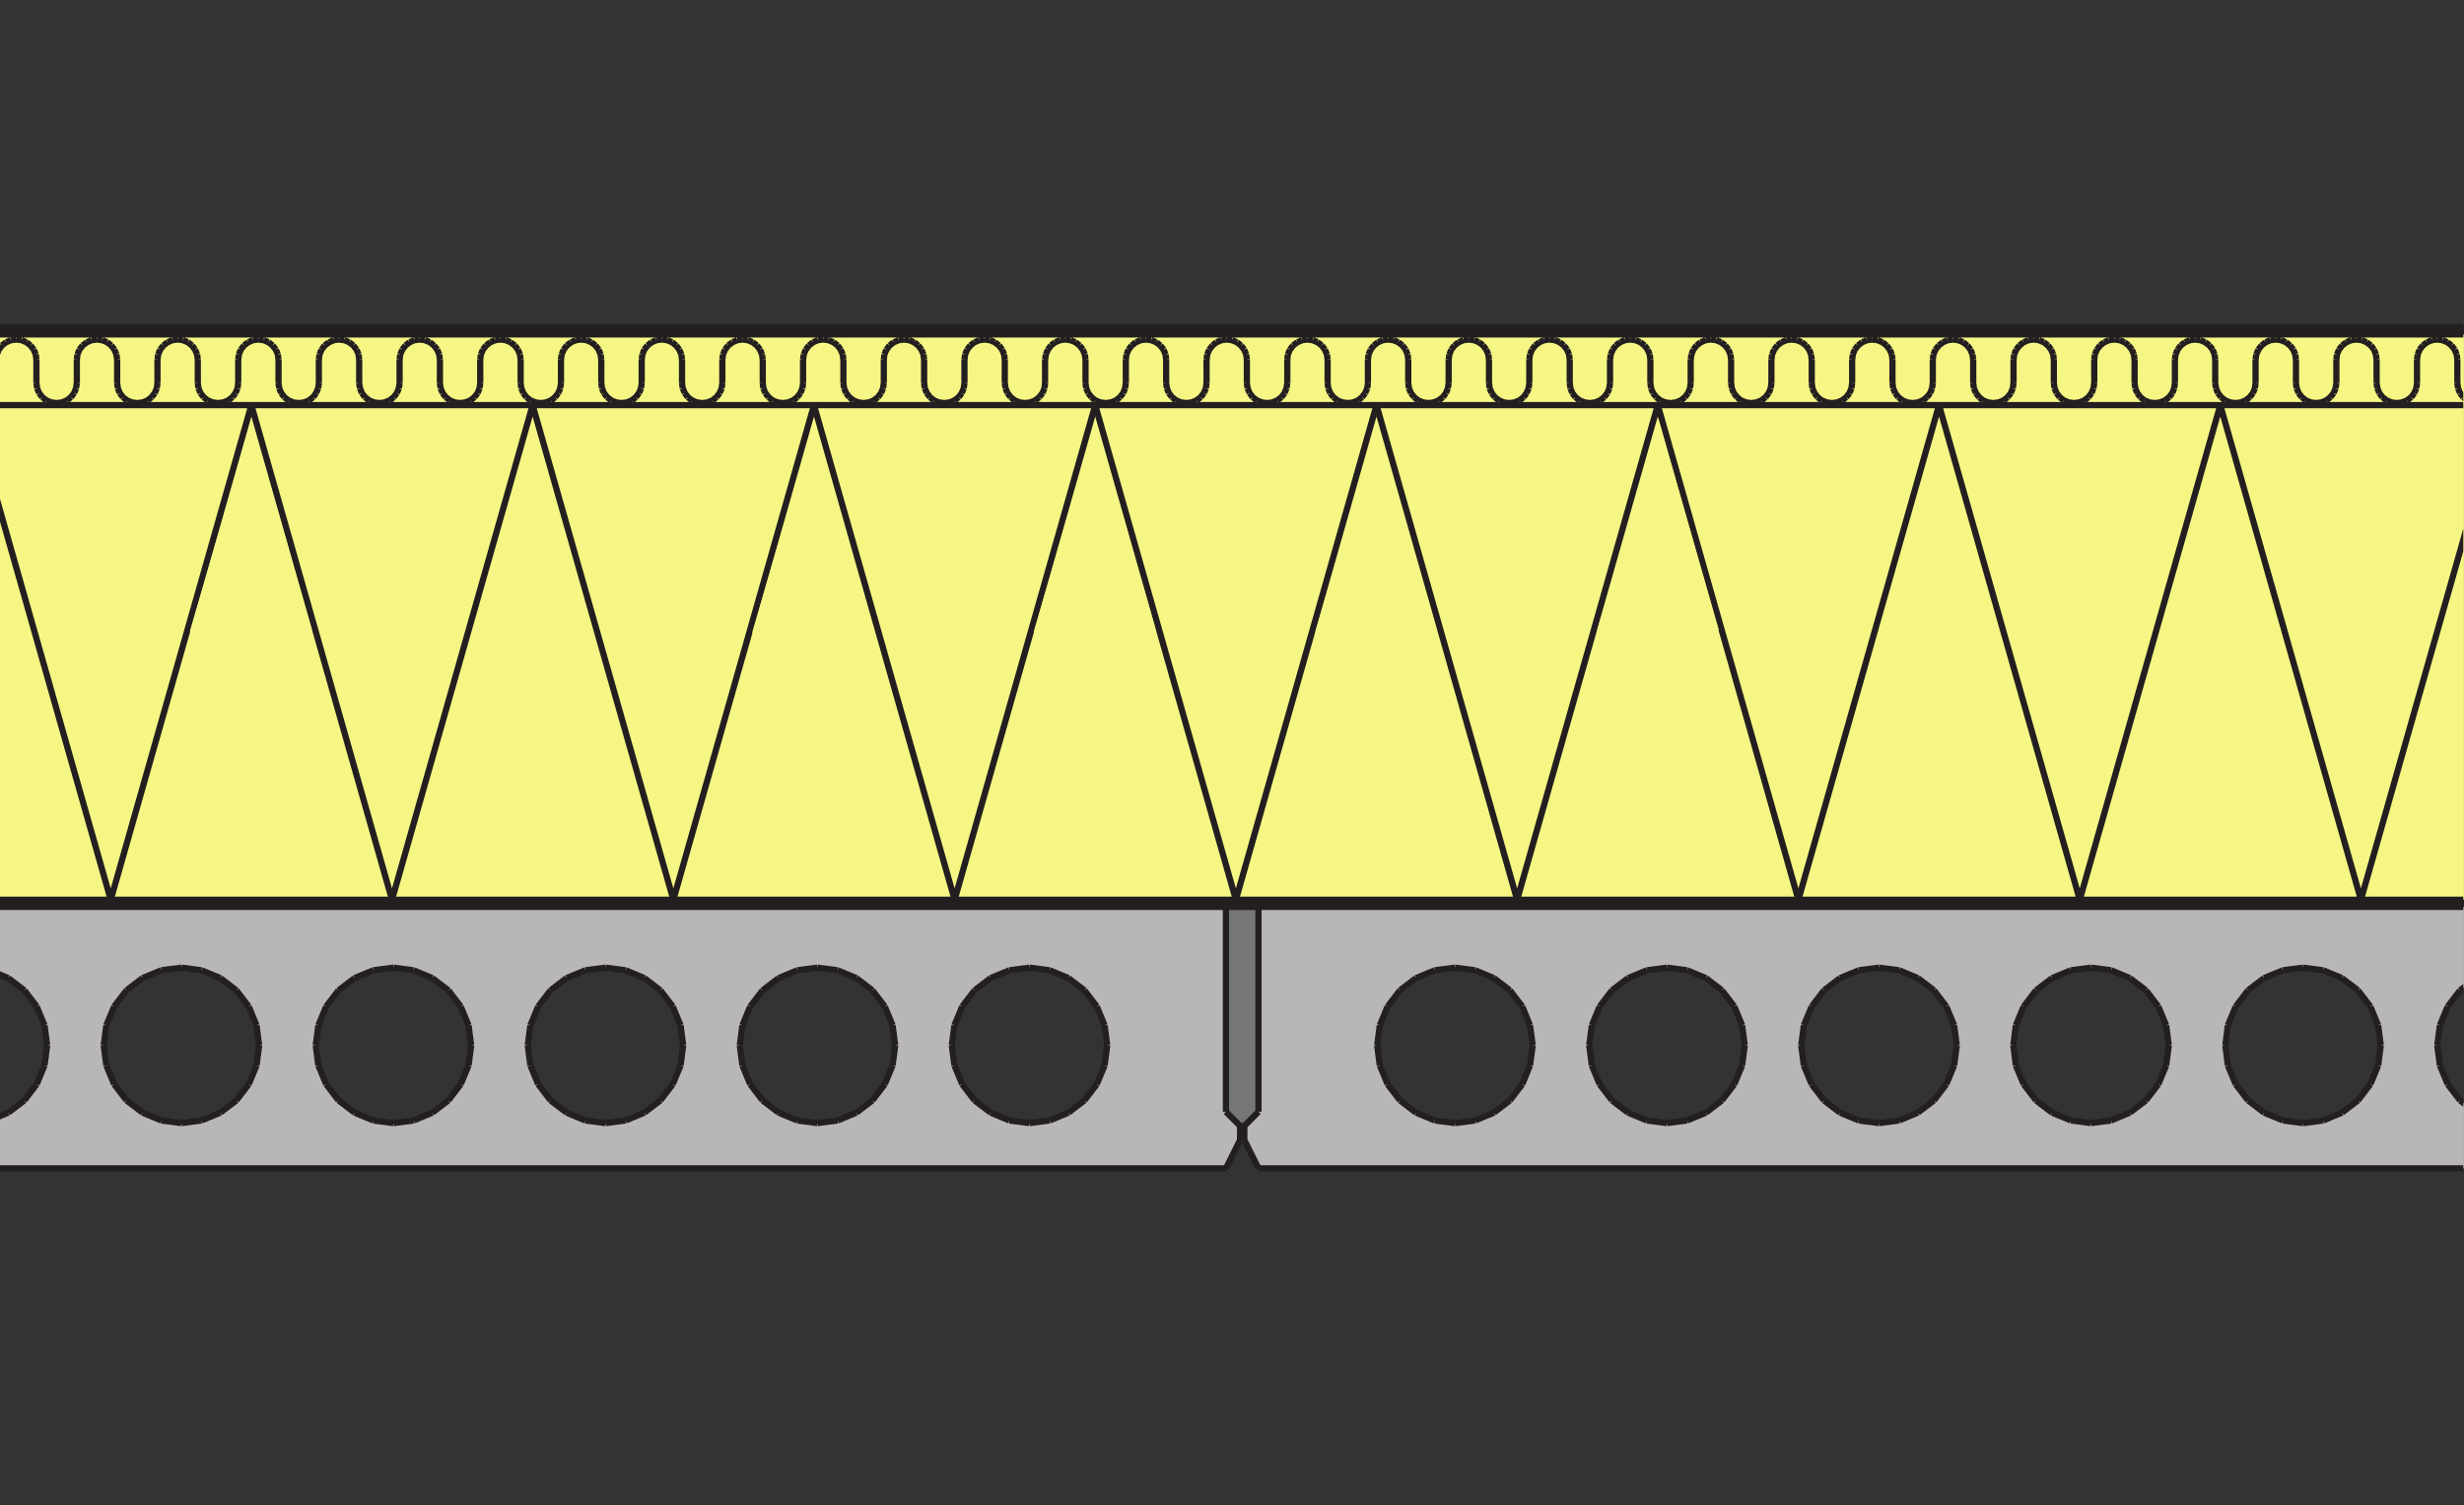 <?xml version="1.0" encoding="UTF-8"?>
<svg xmlns="http://www.w3.org/2000/svg" xmlns:xlink="http://www.w3.org/1999/xlink" width="98.83pt" height="60.38pt" viewBox="0 0 98.83 60.38" version="1.1">
<rect x="0" y="0" width="98.83" height="60.38" fill="#333333" stroke="none"/>
<defs>
<clipPath id="clip1">
  <path d="M 0 36 L 98.828 36 L 98.828 37 L 0 37 Z M 0 36 "/>
</clipPath>
<clipPath id="clip2">
  <path d="M 49 36 L 98.828 36 L 98.828 47 L 49 47 Z M 49 36 "/>
</clipPath>
<clipPath id="clip3">
  <path d="M 0 16 L 98.828 16 L 98.828 37 L 0 37 Z M 0 16 "/>
</clipPath>
<clipPath id="clip4">
  <path d="M 0 13 L 98.828 13 L 98.828 17 L 0 17 Z M 0 13 "/>
</clipPath>
<clipPath id="clip5">
  <path d="M 0 13 L 98.828 13 L 98.828 14 L 0 14 Z M 0 13 "/>
</clipPath>
<clipPath id="clip6">
  <path d="M 0 13.004 L 98.801 13.004 L 98.801 46.988 L 0 46.988 Z M 0 13.004 "/>
</clipPath>
</defs>
<g id="surface1">
<path style=" stroke:none;fill-rule:nonzero;fill:rgb(45.819%,46.431%,46.906%);fill-opacity:1;" d="M 49.172 36.375 L 50.477 36.375 L 50.477 44.594 L 49.91 45.16 L 49.738 45.16 L 49.172 44.594 L 49.172 36.375 "/>
<g clip-path="url(#clip1)" clip-rule="nonzero">
<path style=" stroke:none;fill-rule:nonzero;fill:rgb(13.73%,12.16%,12.549%);fill-opacity:1;" d="M 50.477 36.375 L -26.297 36.375 L -26.297 36.09 L 118.395 36.09 L 118.395 36.375 L 50.477 36.375 "/>
</g>
<g clip-path="url(#clip2)" clip-rule="nonzero">
<path style=" stroke:none;fill-rule:nonzero;fill:rgb(71.925%,71.414%,71.541%);fill-opacity:1;" d="M 50.477 44.594 L 50.477 36.375 L 117.262 36.375 L 117.262 44.594 L 117.828 45.16 L 117.828 45.727 L 117.262 46.863 L 50.477 46.863 L 49.91 45.727 L 49.91 45.16 Z M 55.238 41.93 L 55.344 42.738 L 55.656 43.488 L 56.152 44.137 L 56.797 44.629 L 57.551 44.941 L 58.355 45.047 L 59.164 44.941 L 59.918 44.629 L 60.562 44.137 L 61.059 43.488 L 61.367 42.738 L 61.477 41.93 L 61.367 41.125 L 61.059 40.371 L 60.562 39.723 L 59.918 39.23 L 59.164 38.918 L 58.355 38.812 L 57.551 38.918 L 56.797 39.23 L 56.152 39.723 L 55.656 40.371 L 55.344 41.125 Z M 112.082 43.488 L 112.395 42.738 L 112.5 41.93 L 112.395 41.125 L 112.082 40.371 L 111.586 39.723 L 110.938 39.23 L 110.188 38.918 L 109.383 38.812 L 108.574 38.918 L 107.82 39.23 L 107.176 39.723 L 106.68 40.371 L 106.367 41.125 L 106.262 41.93 L 106.367 42.738 L 106.68 43.488 L 107.176 44.137 L 107.82 44.629 L 108.574 44.941 L 109.383 45.047 L 110.188 44.941 L 110.938 44.629 L 111.586 44.137 Z M 103.578 43.488 L 103.891 42.738 L 103.996 41.93 L 103.891 41.125 L 103.578 40.371 L 103.082 39.723 L 102.438 39.23 L 101.684 38.918 L 100.879 38.812 L 100.07 38.918 L 99.316 39.23 L 98.672 39.723 L 98.176 40.371 L 97.863 41.125 L 97.758 41.93 L 97.863 42.738 L 98.176 43.488 L 98.672 44.137 L 99.316 44.629 L 100.07 44.941 L 100.879 45.047 L 101.684 44.941 L 102.438 44.629 L 103.082 44.137 Z M 95.074 43.488 L 95.387 42.738 L 95.492 41.93 L 95.387 41.125 L 95.074 40.371 L 94.578 39.723 L 93.934 39.23 L 93.18 38.918 L 92.375 38.812 L 91.566 38.918 L 90.812 39.23 L 90.168 39.723 L 89.672 40.371 L 89.359 41.125 L 89.258 41.93 L 89.359 42.738 L 89.672 43.488 L 90.168 44.137 L 90.812 44.629 L 91.566 44.941 L 92.375 45.047 L 93.18 44.941 L 93.934 44.629 L 94.578 44.137 Z M 86.57 43.488 L 86.883 42.738 L 86.988 41.93 L 86.883 41.125 L 86.57 40.371 L 86.074 39.723 L 85.426 39.23 L 84.676 38.918 L 83.867 38.812 L 83.062 38.918 L 82.309 39.23 L 81.664 39.723 L 81.168 40.371 L 80.855 41.125 L 80.754 41.93 L 80.855 42.738 L 81.168 43.488 L 81.664 44.137 L 82.309 44.629 L 83.062 44.941 L 83.867 45.047 L 84.676 44.941 L 85.426 44.629 L 86.074 44.137 Z M 78.066 43.488 L 78.379 42.738 L 78.484 41.93 L 78.379 41.125 L 78.066 40.371 L 77.57 39.723 L 76.922 39.23 L 76.172 38.918 L 75.363 38.812 L 74.559 38.918 L 73.805 39.23 L 73.16 39.723 L 72.664 40.371 L 72.352 41.125 L 72.246 41.93 L 72.352 42.738 L 72.664 43.488 L 73.16 44.137 L 73.805 44.629 L 74.559 44.941 L 75.363 45.047 L 76.172 44.941 L 76.922 44.629 L 77.57 44.137 Z M 69.562 43.488 L 69.875 42.738 L 69.98 41.93 L 69.875 41.125 L 69.562 40.371 L 69.066 39.723 L 68.422 39.23 L 67.668 38.918 L 66.859 38.812 L 66.055 38.918 L 65.301 39.23 L 64.656 39.723 L 64.16 40.371 L 63.848 41.125 L 63.742 41.93 L 63.848 42.738 L 64.16 43.488 L 64.656 44.137 L 65.301 44.629 L 66.055 44.941 L 66.859 45.047 L 67.668 44.941 L 68.422 44.629 L 69.066 44.137 L 69.562 43.488 "/>
</g>
<path style=" stroke:none;fill-rule:nonzero;fill:rgb(71.925%,71.414%,71.541%);fill-opacity:1;" d="M 49.172 44.594 L 49.738 45.16 L 49.738 45.727 L 49.172 46.863 L -17.609 46.863 L -18.176 45.727 L -18.176 45.16 L -17.609 44.594 L -17.609 36.375 L 49.172 36.375 Z M -12.848 41.93 L -12.742 42.738 L -12.43 43.488 L -11.938 44.137 L -11.289 44.629 L -10.539 44.941 L -9.73 45.047 L -8.926 44.941 L -8.172 44.629 L -7.527 44.137 L -7.031 43.488 L -6.719 42.738 L -6.613 41.93 L -6.719 41.125 L -7.031 40.371 L -7.527 39.723 L -8.172 39.23 L -8.926 38.918 L -9.73 38.812 L -10.539 38.918 L -11.289 39.23 L -11.938 39.723 L -12.43 40.371 L -12.742 41.125 Z M 43.992 43.488 L 44.305 42.738 L 44.41 41.93 L 44.305 41.125 L 43.992 40.371 L 43.496 39.723 L 42.852 39.23 L 42.102 38.918 L 41.293 38.812 L 40.484 38.918 L 39.734 39.23 L 39.09 39.723 L 38.594 40.371 L 38.281 41.125 L 38.176 41.93 L 38.281 42.738 L 38.594 43.488 L 39.09 44.137 L 39.734 44.629 L 40.484 44.941 L 41.293 45.047 L 42.102 44.941 L 42.852 44.629 L 43.496 44.137 Z M 35.488 43.488 L 35.801 42.738 L 35.906 41.93 L 35.801 41.125 L 35.488 40.371 L 34.992 39.723 L 34.348 39.23 L 33.598 38.918 L 32.789 38.812 L 31.98 38.918 L 31.23 39.23 L 30.586 39.723 L 30.09 40.371 L 29.777 41.125 L 29.672 41.93 L 29.777 42.738 L 30.09 43.488 L 30.586 44.137 L 31.23 44.629 L 31.98 44.941 L 32.789 45.047 L 33.598 44.941 L 34.348 44.629 L 34.992 44.137 Z M 26.984 43.488 L 27.297 42.738 L 27.402 41.93 L 27.297 41.125 L 26.984 40.371 L 26.488 39.723 L 25.844 39.23 L 25.094 38.918 L 24.285 38.812 L 23.477 38.918 L 22.727 39.23 L 22.082 39.723 L 21.586 40.371 L 21.273 41.125 L 21.168 41.93 L 21.273 42.738 L 21.586 43.488 L 22.082 44.137 L 22.727 44.629 L 23.477 44.941 L 24.285 45.047 L 25.094 44.941 L 25.844 44.629 L 26.488 44.137 Z M 18.48 43.488 L 18.793 42.738 L 18.898 41.93 L 18.793 41.125 L 18.48 40.371 L 17.984 39.723 L 17.34 39.23 L 16.59 38.918 L 15.781 38.812 L 14.973 38.918 L 14.223 39.23 L 13.578 39.723 L 13.082 40.371 L 12.77 41.125 L 12.664 41.93 L 12.77 42.738 L 13.082 43.488 L 13.578 44.137 L 14.223 44.629 L 14.973 44.941 L 15.781 45.047 L 16.59 44.941 L 17.34 44.629 L 17.984 44.137 Z M 9.977 43.488 L 10.289 42.738 L 10.395 41.93 L 10.289 41.125 L 9.977 40.371 L 9.48 39.723 L 8.836 39.23 L 8.082 38.918 L 7.277 38.812 L 6.469 38.918 L 5.719 39.23 L 5.074 39.723 L 4.578 40.371 L 4.266 41.125 L 4.16 41.93 L 4.266 42.738 L 4.578 43.488 L 5.074 44.137 L 5.719 44.629 L 6.469 44.941 L 7.277 45.047 L 8.082 44.941 L 8.836 44.629 L 9.48 44.137 Z M 1.473 43.488 L 1.785 42.738 L 1.891 41.93 L 1.785 41.125 L 1.473 40.371 L 0.977 39.723 L 0.332 39.23 L -0.422 38.918 L -1.227 38.812 L -2.035 38.918 L -2.785 39.23 L -3.434 39.723 L -3.926 40.371 L -4.238 41.125 L -4.344 41.93 L -4.238 42.738 L -3.926 43.488 L -3.434 44.137 L -2.785 44.629 L -2.035 44.941 L -1.227 45.047 L -0.422 44.941 L 0.332 44.629 L 0.977 44.137 L 1.473 43.488 "/>
<g clip-path="url(#clip3)" clip-rule="nonzero">
<path style=" stroke:none;fill-rule:nonzero;fill:rgb(96.355%,96.402%,52.071%);fill-opacity:1;" d="M 117.262 16.25 L 117.262 36.09 L -26.297 36.09 L -26.297 16.25 L 117.262 16.25 "/>
</g>
<g clip-path="url(#clip4)" clip-rule="nonzero">
<path style=" stroke:none;fill-rule:nonzero;fill:rgb(96.355%,96.402%,52.071%);fill-opacity:1;" d="M 117.262 16.25 L -26.297 16.25 L -26.297 13.414 L 117.262 13.414 L 117.262 16.25 "/>
</g>
<g clip-path="url(#clip5)" clip-rule="nonzero">
<path style=" stroke:none;fill-rule:nonzero;fill:rgb(13.73%,12.16%,12.549%);fill-opacity:1;" d="M 117.262 13.414 L -18.348 13.414 L -18.348 13.129 L 117.262 13.129 L 117.262 13.414 "/>
</g>
<g clip-path="url(#clip6)" clip-rule="nonzero">
<path style="fill:none;stroke-width:2.5;stroke-linecap:butt;stroke-linejoin:miter;stroke:rgb(13.73%,12.16%,12.549%);stroke-opacity:1;stroke-miterlimit:10;" d="M 491.719 135.167 L -176.094 135.167 M 1172.617 451.105 L 1172.617 460.441 M 1172.617 462.55 L 1172.617 464.503 M 1172.617 443.292 L 1172.617 444.113 M 1172.617 460.441 L 1172.617 462.55 M 1172.617 467.433 L 1172.617 468.253 M 1172.617 461.378 L 1172.617 463.448 M 1172.617 446.3 L 1172.617 447.98 M 1172.617 468.37 L 1172.617 469.191 M 1172.617 468.37 L 1172.617 469.191 M 1172.617 467.081 L 1172.617 468.37 M 1172.617 447.98 L 1172.617 449.933 M 1172.617 463.448 L 1172.617 465.402 M 1172.617 444.23 L 1172.617 445.011 M 1172.617 445.011 L 1172.617 446.3 M 1172.617 449.933 L 1172.617 452.003 M 1172.617 452.003 L 1172.617 461.378 M 1172.617 461.378 L 1172.617 463.448 M 1172.617 444.23 L 1172.617 445.011 M 1172.617 463.448 L 1172.617 465.402 M 1172.617 445.011 L 1172.617 446.3 M 1172.617 446.3 L 1172.617 447.98 M 1172.617 463.448 L 1172.617 465.402 M 1172.617 465.402 L 1172.617 467.081 M 1172.617 449.933 L 1172.617 452.003 M 1172.617 461.378 L 1172.617 463.448 M 1172.617 468.37 L 1172.617 469.191 M 1172.617 452.003 L 1172.617 461.378 M 1172.617 467.081 L 1172.617 468.37 M 1172.617 465.402 L 1172.617 467.081 M 1172.617 452.003 L 1172.617 461.378 M 1172.617 452.003 L 1172.617 461.378 M 1172.617 447.98 L 1172.617 449.933 M 1172.617 465.402 L 1172.617 467.081 M 1172.617 467.081 L 1172.617 468.37 M 1180 152.198 L 1185.625 157.863 M 1185.625 157.863 L 1185.625 240.05 M 1172.617 445.402 L 1172.617 447.081 M 1172.617 466.183 L 1172.617 467.433 M 1172.617 464.503 L 1172.617 466.183 M 1172.617 467.433 L 1172.617 468.253 M 1172.617 467.433 L 1172.617 468.253 M 1172.617 444.113 L 1172.617 445.402 M 1172.617 467.433 L 1172.617 468.253 M 1172.617 444.113 L 1172.617 445.402 M 1172.617 464.503 L 1172.617 466.183 M 1172.617 451.105 L 1172.617 460.441 M 1172.617 451.105 L 1172.617 460.441 M 1172.617 451.105 L 1172.617 460.441 M 1172.617 460.441 L 1172.617 462.55 M 1172.617 464.503 L 1172.617 466.183 M 1172.617 448.995 L 1172.617 451.105 M 1172.617 462.55 L 1172.617 464.503 M 1172.617 462.55 L 1172.617 464.503 M 1172.617 448.995 L 1172.617 451.105 M 1172.617 447.081 L 1172.617 448.995 M 1172.617 447.081 L 1172.617 448.995 M 1172.617 464.503 L 1172.617 466.183 M 1172.617 448.995 L 1172.617 451.105 M 1172.617 444.113 L 1172.617 445.402 M 1172.617 447.081 L 1172.617 448.995 M 1172.617 451.105 L 1172.617 460.441 M 1172.617 448.995 L 1172.617 451.105 M 1172.617 466.183 L 1172.617 467.433 M 1172.617 467.433 L 1172.617 468.253 M 1172.617 467.433 L 1172.617 468.253 M 1172.617 460.441 L 1172.617 462.55 M 1172.617 447.081 L 1172.617 448.995 M 1172.617 451.105 L 1172.617 460.441 M 1172.617 447.081 L 1172.617 448.995 M 1172.617 460.441 L 1172.617 462.55 M 1172.617 451.105 L 1172.617 460.441 M 1172.617 443.292 L 1172.617 444.113 M 1172.617 462.55 L 1172.617 464.503 M 1172.617 460.441 L 1172.617 462.55 M 1172.617 460.441 L 1172.617 462.55 M 1172.617 466.183 L 1172.617 467.433 M 1172.617 447.081 L 1172.617 448.995 M 1172.617 460.441 L 1172.617 462.55 M 1172.617 448.995 L 1172.617 451.105 M 1172.617 448.995 L 1172.617 451.105 M 1172.617 444.113 L 1172.617 445.402 M 1172.617 464.503 L 1172.617 466.183 M 1172.617 444.113 L 1172.617 445.402 M 1172.617 445.402 L 1172.617 447.081 M 1172.617 466.183 L 1172.617 467.433 M 1172.617 448.995 L 1172.617 451.105 M 1172.617 460.441 L 1172.617 462.55 M 1172.617 445.402 L 1172.617 447.081 M 1172.617 467.433 L 1172.617 468.253 M 1172.617 444.113 L 1172.617 445.402 M 1172.617 460.441 L 1172.617 462.55 M 1172.617 460.441 L 1172.617 462.55 M 1172.617 447.081 L 1172.617 448.995 M 1172.617 444.113 L 1172.617 445.402 M 1172.617 443.292 L 1172.617 444.113 M 1172.617 464.503 L 1172.617 466.183 M 1172.617 462.55 L 1172.617 464.503 M 1172.617 444.113 L 1172.617 445.402 M 1172.617 466.183 L 1172.617 467.433 M 1172.617 462.55 L 1172.617 464.503 M 1172.617 467.433 L 1172.617 468.253 M 1172.617 451.105 L 1172.617 460.441 M 1172.617 443.292 L 1172.617 444.113 M 1172.617 451.105 L 1172.617 460.441 M 1172.617 462.55 L 1172.617 464.503 M 1172.617 467.433 L 1172.617 468.253 M 1172.617 448.995 L 1172.617 451.105 M 1172.617 447.081 L 1172.617 448.995 M 1172.617 451.105 L 1172.617 460.441 M 1172.617 451.105 L 1172.617 460.441 M 1172.617 448.995 L 1172.617 451.105 M 1172.617 451.105 L 1172.617 460.441 M 1172.617 445.402 L 1172.617 447.081 M 1172.617 445.402 L 1172.617 447.081 M 1172.617 462.55 L 1172.617 464.503 M 1172.617 444.113 L 1172.617 445.402 M 1172.617 443.292 L 1172.617 444.113 M 1172.617 467.433 L 1172.617 468.253 M 1172.617 466.183 L 1172.617 467.433 M 1172.617 443.292 L 1172.617 444.113 M 1172.617 451.105 L 1172.617 460.441 M 1172.617 451.105 L 1172.617 460.441 M 1172.617 451.105 L 1172.617 460.441 M 1172.617 464.503 L 1172.617 466.183 M 1172.617 460.441 L 1172.617 462.55 M 1172.617 443.292 L 1172.617 444.113 M 1172.617 444.113 L 1172.617 445.402 M 1172.617 447.081 L 1172.617 448.995 M 1172.617 444.113 L 1172.617 445.402 M 1172.617 460.441 L 1172.617 462.55 M 1172.617 445.402 L 1172.617 447.081 M 1172.617 448.995 L 1172.617 451.105 M 1172.617 462.55 L 1172.617 464.503 M 1172.617 466.183 L 1172.617 467.433 M 1172.617 451.105 L 1172.617 460.441 M 1172.617 466.183 L 1172.617 467.433 M 1172.617 445.402 L 1172.617 447.081 M 1172.617 466.183 L 1172.617 467.433 M 1172.617 462.55 L 1172.617 464.503 M 1172.617 467.433 L 1172.617 468.253 M 1172.617 460.441 L 1172.617 462.55 M 1172.617 444.113 L 1172.617 445.402 M 1172.617 451.105 L 1172.617 460.441 M 1172.617 447.081 L 1172.617 448.995 M 1172.617 462.55 L 1172.617 464.503 M 1172.617 448.995 L 1172.617 451.105 M 1172.617 460.441 L 1172.617 462.55 M 1172.617 447.081 L 1172.617 448.995 M 1172.617 445.402 L 1172.617 447.081 M 1172.617 451.105 L 1172.617 460.441 M 1172.617 462.55 L 1172.617 464.503 M 1172.617 445.402 L 1172.617 447.081 M 1172.617 451.105 L 1172.617 460.441 M 1172.617 460.441 L 1172.617 462.55 M 1172.617 445.402 L 1172.617 447.081 M 1172.617 444.113 L 1172.617 445.402 M 1172.617 445.402 L 1172.617 447.081 M 1172.617 451.105 L 1172.617 460.441 M 1172.617 443.292 L 1172.617 444.113 M 1172.617 447.081 L 1172.617 448.995 M 1172.617 462.55 L 1172.617 464.503 M 1172.617 445.402 L 1172.617 447.081 M 1172.617 464.503 L 1172.617 466.183 M 1172.617 443.292 L 1172.617 444.113 M 1172.617 448.995 L 1172.617 451.105 M 1172.617 464.503 L 1172.617 466.183 M 1172.617 462.55 L 1172.617 464.503 M 1172.617 444.113 L 1172.617 445.402 M 1172.617 466.183 L 1172.617 467.433 M 1172.617 444.113 L 1172.617 445.402 M 1172.617 451.105 L 1172.617 460.441 M 1172.617 467.433 L 1172.617 468.253 M 1172.617 467.433 L 1172.617 468.253 M 1172.617 445.402 L 1172.617 447.081 M 1172.617 447.081 L 1172.617 448.995 M 1172.617 464.503 L 1172.617 466.183 M 1172.617 445.402 L 1172.617 447.081 M 1172.617 443.292 L 1172.617 444.113 M 1172.617 445.402 L 1172.617 447.081 M 1172.617 464.503 L 1172.617 466.183 M 1172.617 443.292 L 1172.617 444.113 M 1172.617 448.995 L 1172.617 451.105 M 1172.617 451.105 L 1172.617 460.441 M 1172.617 443.292 L 1172.617 444.113 M 1172.617 462.55 L 1172.617 464.503 M 1172.617 451.105 L 1172.617 460.441 M 1172.617 448.995 L 1172.617 451.105 M 1172.617 462.55 L 1172.617 464.503 M 1172.617 466.183 L 1172.617 467.433 M 1172.617 447.081 L 1172.617 448.995 M 1172.617 467.433 L 1172.617 468.253 M 1172.617 451.105 L 1172.617 460.441 M 1172.617 451.105 L 1172.617 460.441 M 1172.617 451.105 L 1172.617 460.441 M 1172.617 464.503 L 1172.617 466.183 M 1172.617 451.105 L 1172.617 460.441 M 1172.617 451.105 L 1172.617 460.441 M 1172.617 451.105 L 1172.617 460.441 M 1172.617 451.105 L 1172.617 460.441 M 1172.617 447.081 L 1172.617 448.995 M 1172.617 460.441 L 1172.617 462.55 M 1172.617 451.105 L 1172.617 460.441 M 1172.617 451.105 L 1172.617 460.441 M 1172.617 451.105 L 1172.617 460.441 M 1172.617 464.503 L 1172.617 466.183 M 1172.617 448.995 L 1172.617 451.105 M 1172.617 443.292 L 1172.617 444.113 M 1172.617 467.433 L 1172.617 468.253 M 1172.617 448.995 L 1172.617 451.105 M 1172.617 451.105 L 1172.617 460.441 M 1172.617 451.105 L 1172.617 460.441 M 1172.617 445.402 L 1172.617 447.081 M 1172.617 466.183 L 1172.617 467.433 M 1172.617 448.995 L 1172.617 451.105 M 1172.617 460.441 L 1172.617 462.55 M 1172.617 448.995 L 1172.617 451.105 M 1172.617 451.105 L 1172.617 460.441 M 1172.617 443.292 L 1172.617 444.113 M 1172.617 466.183 L 1172.617 467.433 M 1172.617 467.433 L 1172.617 468.253 M 1172.617 451.105 L 1172.617 460.441 M 1172.617 445.402 L 1172.617 447.081 M 1172.617 466.183 L 1172.617 467.433 M 1172.617 451.105 L 1172.617 460.441 M 1172.617 444.113 L 1172.617 445.402 M 1172.617 466.183 L 1172.617 467.433 M 1172.617 447.081 L 1172.617 448.995 M 1172.617 451.105 L 1172.617 460.441 M 1172.617 443.292 L 1172.617 444.113 M 1172.617 444.113 L 1172.617 445.402 M 1172.617 443.292 L 1172.617 444.113 M 1172.617 466.183 L 1172.617 467.433 M 1172.617 451.105 L 1172.617 460.441 M 1172.617 464.503 L 1172.617 466.183 M 1172.617 448.995 L 1172.617 451.105 M 1172.617 464.503 L 1172.617 466.183 M 1172.617 467.433 L 1172.617 468.253 M 1172.617 451.105 L 1172.617 460.441 M 1172.617 451.105 L 1172.617 460.441 M 1172.617 448.995 L 1172.617 451.105 M 1172.617 462.55 L 1172.617 464.503 M 1172.617 451.105 L 1172.617 460.441 M 1172.617 443.292 L 1172.617 444.113 M 1172.617 451.105 L 1172.617 460.441 M 1172.617 467.433 L 1172.617 468.253 M 1172.617 460.441 L 1172.617 462.55 M 1172.617 448.995 L 1172.617 451.105 M 1172.617 464.503 L 1172.617 466.183 M 1172.617 448.995 L 1172.617 451.105 M 1172.617 451.105 L 1172.617 460.441 M 1172.617 464.503 L 1172.617 466.183 M 1172.617 447.081 L 1172.617 448.995 M 1172.617 466.183 L 1172.617 467.433 M 1172.617 451.105 L 1172.617 460.441 M 1172.617 444.113 L 1172.617 445.402 M 1172.617 466.183 L 1172.617 467.433 M 1172.617 448.995 L 1172.617 451.105 M 1172.617 451.105 L 1172.617 460.441 M 1172.617 451.105 L 1172.617 460.441 M 1172.617 460.441 L 1172.617 462.55 M 1172.617 464.503 L 1172.617 466.183 M 1172.617 451.105 L 1172.617 460.441 M 1172.617 443.292 L 1172.617 444.113 M 1172.617 451.105 L 1172.617 460.441 M 1172.617 451.105 L 1172.617 460.441 M 1172.617 447.081 L 1172.617 448.995 M 1172.617 460.441 L 1172.617 462.55 M 1172.617 447.081 L 1172.617 448.995 M 1172.617 460.441 L 1172.617 462.55 M 1172.617 443.292 L 1172.617 444.113 M 1172.617 443.292 L 1172.617 444.113 M 1172.617 460.441 L 1172.617 462.55 M 1172.617 467.433 L 1172.617 468.253 M 1172.617 466.183 L 1172.617 467.433 M 1172.617 462.55 L 1172.617 464.503 M 1172.617 444.113 L 1172.617 445.402 M 1172.617 447.081 L 1172.617 448.995 M 1172.617 460.441 L 1172.617 462.55 M 1172.617 444.113 L 1172.617 445.402 M 1172.617 464.503 L 1172.617 466.183 M 1172.617 445.402 L 1172.617 447.081 M 1172.617 462.55 L 1172.617 464.503 M 1172.617 466.183 L 1172.617 467.433 M 1172.617 464.503 L 1172.617 466.183 M 1172.617 464.503 L 1172.617 466.183 M 1172.617 447.081 L 1172.617 448.995 M 1172.617 448.995 L 1172.617 451.105 M 1172.617 448.995 L 1172.617 451.105 M 1172.617 460.441 L 1172.617 462.55 M 1172.617 467.433 L 1172.617 468.253 M 1172.617 460.441 L 1172.617 462.55 M 1172.617 447.081 L 1172.617 448.995 M 1172.617 444.113 L 1172.617 445.402 M 1172.617 460.441 L 1172.617 462.55 M 1172.617 451.105 L 1172.617 460.441 M 1172.617 466.183 L 1172.617 467.433 M 1172.617 467.433 L 1172.617 468.253 M 1172.617 447.081 L 1172.617 448.995 M 1172.617 467.433 L 1172.617 468.253 M 1172.617 462.55 L 1172.617 464.503 M 1172.617 448.995 L 1172.617 451.105 M 1172.617 447.081 L 1172.617 448.995 M 1172.617 448.995 L 1172.617 451.105 M 1172.617 467.433 L 1172.617 468.253 M 1172.617 445.402 L 1172.617 447.081 M 1172.617 451.105 L 1172.617 460.441 M 1172.617 466.183 L 1172.617 467.433 M 1172.617 466.183 L 1172.617 467.433 M 1172.617 466.183 L 1172.617 467.433 M 1172.617 444.113 L 1172.617 445.402 M 1172.617 443.292 L 1172.617 444.113 M 1172.617 460.441 L 1172.617 462.55 M 1172.617 443.292 L 1172.617 444.113 M 1172.617 464.503 L 1172.617 466.183 M 1172.617 444.113 L 1172.617 445.402 M 1172.617 447.081 L 1172.617 448.995 M 1172.617 451.105 L 1172.617 460.441 M 1172.617 462.55 L 1172.617 464.503 M 1172.617 451.105 L 1172.617 460.441 M 1172.617 467.433 L 1172.617 468.253 M 1172.617 460.441 L 1172.617 462.55 M 1172.617 444.113 L 1172.617 445.402 M 1172.617 466.183 L 1172.617 467.433 M 1172.617 462.55 L 1172.617 464.503 M 1172.617 448.995 L 1172.617 451.105 M 1172.617 444.113 L 1172.617 445.402 M 1172.617 464.503 L 1172.617 466.183 M 1172.617 443.292 L 1172.617 444.113 M 1172.617 462.55 L 1172.617 464.503 M 1172.617 445.402 L 1172.617 447.081 M 1172.617 467.433 L 1172.617 468.253 M 1172.617 464.503 L 1172.617 466.183 M 1172.617 451.105 L 1172.617 460.441 M 1172.617 444.113 L 1172.617 445.402 M 1172.617 447.081 L 1172.617 448.995 M 1172.617 462.55 L 1172.617 464.503 M 1172.617 445.402 L 1172.617 447.081 M 1172.617 445.402 L 1172.617 447.081 M 1172.617 460.441 L 1172.617 462.55 M 1172.617 443.292 L 1172.617 444.113 M 1172.617 448.995 L 1172.617 451.105 M 1172.617 447.081 L 1172.617 448.995 M 1172.617 467.433 L 1172.617 468.253 M 1172.617 443.292 L 1172.617 444.113 M 1172.617 451.105 L 1172.617 460.441 M 1172.617 460.441 L 1172.617 462.55 M 1172.617 467.433 L 1172.617 468.253 M 1172.617 451.105 L 1172.617 460.441 M 1172.617 451.105 L 1172.617 460.441 M 1172.617 460.441 L 1172.617 462.55 M 1172.617 451.105 L 1172.617 460.441 M 1172.617 466.183 L 1172.617 467.433 M 1172.617 462.55 L 1172.617 464.503 M 1172.617 462.55 L 1172.617 464.503 M 1172.617 464.503 L 1172.617 466.183 M 1172.617 467.433 L 1172.617 468.253 M 1172.617 444.113 L 1172.617 445.402 M 1172.617 444.113 L 1172.617 445.402 M 1172.617 451.105 L 1172.617 460.441 M 1172.617 466.183 L 1172.617 467.433 M 1172.617 443.292 L 1172.617 444.113 M 1172.617 447.081 L 1172.617 448.995 M 1172.617 451.105 L 1172.617 460.441 M 1172.617 448.995 L 1172.617 451.105 M 1172.617 467.433 L 1172.617 468.253 M 1172.617 451.105 L 1172.617 460.441 M 1172.617 466.183 L 1172.617 467.433 M 1172.617 466.183 L 1172.617 467.433 M 1172.617 462.55 L 1172.617 464.503 M 1172.617 443.292 L 1172.617 444.113 M 1172.617 464.503 L 1172.617 466.183 M 1172.617 448.995 L 1172.617 451.105 M 1172.617 445.402 L 1172.617 447.081 M 1172.617 444.113 L 1172.617 445.402 M 1172.617 445.402 L 1172.617 447.081 M 1172.617 467.433 L 1172.617 468.253 M 1172.617 444.113 L 1172.617 445.402 M 1172.617 464.503 L 1172.617 466.183 M 1172.617 462.55 L 1172.617 464.503 M 1172.617 447.081 L 1172.617 448.995 M 1172.617 464.503 L 1172.617 466.183 M 1172.617 445.402 L 1172.617 447.081 M 1172.617 445.402 L 1172.617 447.081 M 1172.617 447.081 L 1172.617 448.995 M 1172.617 451.105 L 1172.617 460.441 M 1172.617 460.441 L 1172.617 462.55 M 1172.617 445.402 L 1172.617 447.081 M 1172.617 451.105 L 1172.617 460.441 M 1172.617 445.402 L 1172.617 447.081 M 1172.617 451.105 L 1172.617 460.441 M 1172.617 445.402 L 1172.617 447.081 M 1172.617 466.183 L 1172.617 467.433 M 1172.617 447.081 L 1172.617 448.995 M 1172.617 464.503 L 1172.617 466.183 M 1172.617 448.995 L 1172.617 451.105 M 1172.617 462.55 L 1172.617 464.503 M 1172.617 444.113 L 1172.617 445.402 M 1172.617 462.55 L 1172.617 464.503 M 1172.617 443.292 L 1172.617 444.113 M 1172.617 464.503 L 1172.617 466.183 M 1172.617 443.292 L 1172.617 444.113 M 1172.617 445.402 L 1172.617 447.081 M 1172.617 445.402 L 1172.617 447.081 M 1172.617 466.183 L 1172.617 467.433 M 1172.617 445.402 L 1172.617 447.081 M 1172.617 464.503 L 1172.617 466.183 M 1172.617 444.113 L 1172.617 445.402 M 1172.617 445.402 L 1172.617 447.081 M 1172.617 444.113 L 1172.617 445.402 M 1172.617 467.433 L 1172.617 468.253 M 1172.617 462.55 L 1172.617 464.503 M 1172.617 447.081 L 1172.617 448.995 M 1172.617 464.503 L 1172.617 466.183 M 1172.617 443.292 L 1172.617 444.113 M 1172.617 460.441 L 1172.617 462.55 M 1172.617 443.292 L 1172.617 444.113 M 1172.617 467.433 L 1172.617 468.253 M 1172.617 467.433 L 1172.617 468.253 M 1172.617 466.183 L 1172.617 467.433 M 1172.617 451.105 L 1172.617 460.441 M 1172.617 445.402 L 1172.617 447.081 M 1172.617 451.105 L 1172.617 460.441 M 1172.617 447.081 L 1172.617 448.995 M 1172.617 462.55 L 1172.617 464.503 M 1172.617 444.113 L 1172.617 445.402 M 1172.617 466.183 L 1172.617 467.433 M 1172.617 447.081 L 1172.617 448.995 M 1172.617 464.503 L 1172.617 466.183 M 1172.617 448.995 L 1172.617 451.105 M 1172.617 467.433 L 1172.617 468.253 M 1172.617 448.995 L 1172.617 451.105 M 1172.617 451.105 L 1172.617 460.441 M 1172.617 443.292 L 1172.617 444.113 M 1172.617 462.55 L 1172.617 464.503 M 1172.617 443.292 L 1172.617 444.113 M 1172.617 443.292 L 1172.617 444.113 M 1172.617 448.995 L 1172.617 451.105 M 1172.617 443.292 L 1172.617 444.113 M 1172.617 460.441 L 1172.617 462.55 M 1172.617 445.402 L 1172.617 447.081 M 1172.617 444.113 L 1172.617 445.402 M 1172.617 451.105 L 1172.617 460.441 M 1172.617 462.55 L 1172.617 464.503 M 1172.617 467.433 L 1172.617 468.253 M 1172.617 466.183 L 1172.617 467.433 M 1172.617 445.402 L 1172.617 447.081 M 1172.617 462.55 L 1172.617 464.503 M 1172.617 464.503 L 1172.617 466.183 M 1172.617 447.081 L 1172.617 448.995 M 1172.617 467.433 L 1172.617 468.253 M 1172.617 443.292 L 1172.617 444.113 M 1172.617 464.503 L 1172.617 466.183 M 1172.617 448.995 L 1172.617 451.105 M 1172.617 444.113 L 1172.617 445.402 M 1172.617 462.55 L 1172.617 464.503 M 1172.617 445.402 L 1172.617 447.081 M 1172.617 444.113 L 1172.617 445.402 M 1172.617 467.433 L 1172.617 468.253 M 1172.617 460.441 L 1172.617 462.55 M 1172.617 451.105 L 1172.617 460.441 M 1172.617 462.55 L 1172.617 464.503 M 1172.617 444.113 L 1172.617 445.402 M 1172.617 464.503 L 1172.617 466.183 M 1172.617 460.441 L 1172.617 462.55 M 1172.617 443.292 L 1172.617 444.113 M 1172.617 443.292 L 1172.617 444.113 M 1172.617 466.183 L 1172.617 467.433 M 1172.617 444.113 L 1172.617 445.402 M 1172.617 467.433 L 1172.617 468.253 M 1172.617 445.402 L 1172.617 447.081 M 1172.617 447.081 L 1172.617 448.995 M 1172.617 462.55 L 1172.617 464.503 M 1172.617 467.433 L 1172.617 468.253 M 1172.617 448.995 L 1172.617 451.105 M 1172.617 451.105 L 1172.617 460.441 M 1172.617 464.503 L 1172.617 466.183 M 1172.617 464.503 L 1172.617 466.183 M 1172.617 448.995 L 1172.617 451.105 M 1172.617 467.433 L 1172.617 468.253 M 1172.617 451.105 L 1172.617 460.441 M 1172.617 447.081 L 1172.617 448.995 M 1172.617 466.183 L 1172.617 467.433 M 1172.617 447.081 L 1172.617 448.995 M 1172.617 451.105 L 1172.617 460.441 M 1172.617 460.441 L 1172.617 462.55 M 1172.617 467.433 L 1172.617 468.253 M 1172.617 466.183 L 1172.617 467.433 M 1172.617 447.081 L 1172.617 448.995 M 1172.617 447.081 L 1172.617 448.995 M 1172.617 460.441 L 1172.617 462.55 M 1172.617 464.503 L 1172.617 466.183 M 1172.617 448.995 L 1172.617 451.105 M 1172.617 447.081 L 1172.617 448.995 M 1172.617 443.292 L 1172.617 444.113 M 1172.617 460.441 L 1172.617 462.55 M 1172.617 462.55 L 1172.617 464.503 M 1172.617 448.995 L 1172.617 451.105 M 1172.617 444.113 L 1172.617 445.402 M 1172.617 460.441 L 1172.617 462.55 M 1172.617 467.433 L 1172.617 468.253 M 1172.617 451.105 L 1172.617 460.441 M 1172.617 444.113 L 1172.617 445.402 M 1172.617 445.402 L 1172.617 447.081 M 1172.617 466.183 L 1172.617 467.433 M 1172.617 467.433 L 1172.617 468.253 M 1172.617 451.105 L 1172.617 460.441 M 1172.617 451.105 L 1172.617 460.441 M 1172.617 444.113 L 1172.617 445.402 M 1172.617 447.081 L 1172.617 448.995 M 1172.617 466.183 L 1172.617 467.433 M 1172.617 464.503 L 1172.617 466.183 M 1172.617 448.995 L 1172.617 451.105 M 1172.617 464.503 L 1172.617 466.183 M 1172.617 447.081 L 1172.617 448.995 M 1172.617 448.995 L 1172.617 451.105 M 1172.617 444.113 L 1172.617 445.402 M 1172.617 460.441 L 1172.617 462.55 M 1172.617 467.433 L 1172.617 468.253 M 1172.617 460.441 L 1172.617 462.55 M 1172.617 445.402 L 1172.617 447.081 M 1172.617 443.292 L 1172.617 444.113 M 1172.617 460.441 L 1172.617 462.55 M 1172.617 466.183 L 1172.617 467.433 M 1172.617 444.113 L 1172.617 445.402 M 1172.617 447.081 L 1172.617 448.995 M 1172.617 462.55 L 1172.617 464.503 M 1172.617 464.503 L 1172.617 466.183 M 1172.617 444.113 L 1172.617 445.402 M 1172.617 462.55 L 1172.617 464.503 M 1172.617 445.402 L 1172.617 447.081 M 1172.617 466.183 L 1172.617 467.433 M 1172.617 460.441 L 1172.617 462.55 M 1172.617 467.433 L 1172.617 468.253 M 1172.617 466.183 L 1172.617 467.433 M 1172.617 443.292 L 1172.617 444.113 M 1172.617 451.105 L 1172.617 460.441 M 1172.617 447.081 L 1172.617 448.995 M 1172.617 460.441 L 1172.617 462.55 M 1172.617 460.441 L 1172.617 462.55 M 1172.617 445.402 L 1172.617 447.081 M 1172.617 451.105 L 1172.617 460.441 M 1172.617 445.402 L 1172.617 447.081 M 1172.617 451.105 L 1172.617 460.441 M 1172.617 462.55 L 1172.617 464.503 M 1172.617 445.402 L 1172.617 447.081 M 1172.617 447.081 L 1172.617 448.995 M 1172.617 448.995 L 1172.617 451.105 M 1172.617 462.55 L 1172.617 464.503 M 1172.617 444.113 L 1172.617 445.402 M 1172.617 443.292 L 1172.617 444.113 M 1172.617 464.503 L 1172.617 466.183 M 1172.617 443.292 L 1172.617 444.113 M 1172.617 445.402 L 1172.617 447.081 M 1172.617 445.402 L 1172.617 447.081 M 1172.617 467.433 L 1172.617 468.253 M 1172.617 444.113 L 1172.617 445.402 M 1172.617 444.113 L 1172.617 445.402 M 1172.617 464.503 L 1172.617 466.183 M 1172.617 462.55 L 1172.617 464.503 M 1172.617 445.402 L 1172.617 447.081 M 1172.617 447.081 L 1172.617 448.995 M 1172.617 464.503 L 1172.617 466.183 M 1172.617 460.441 L 1172.617 462.55 M 1172.617 445.402 L 1172.617 447.081 M 1172.617 451.105 L 1172.617 460.441 M 1172.617 466.183 L 1172.617 467.433 M 1172.617 448.995 L 1172.617 451.105 M 1172.617 460.441 L 1172.617 462.55 M 1172.617 443.292 L 1172.617 444.113 M 1172.617 466.183 L 1172.617 467.433 M 1172.617 451.105 L 1172.617 460.441 M 1172.617 448.995 L 1172.617 451.105 M 1172.617 464.503 L 1172.617 466.183 M 1172.617 451.105 L 1172.617 460.441 M 1172.617 466.183 L 1172.617 467.433 M 1172.617 451.105 L 1172.617 460.441 M 1172.617 451.105 L 1172.617 460.441 M 1172.617 447.081 L 1172.617 448.995 M 1172.617 467.433 L 1172.617 468.253 M 1172.617 443.292 L 1172.617 444.113 M 1172.617 448.995 L 1172.617 451.105 M 1172.617 451.105 L 1172.617 460.441 M 1172.617 451.105 L 1172.617 460.441 M 1172.617 448.995 L 1172.617 451.105 M 1172.617 466.183 L 1172.617 467.433 M 1172.617 451.105 L 1172.617 460.441 M 1172.617 451.105 L 1172.617 460.441 M 1172.617 445.402 L 1172.617 447.081 M 1172.617 451.105 L 1172.617 460.441 M 1172.617 464.503 L 1172.617 466.183 M 1172.617 444.113 L 1172.617 445.402 M 1172.617 451.105 L 1172.617 460.441 M 1172.617 462.55 L 1172.617 464.503 M 1172.617 467.433 L 1172.617 468.253 M 1172.617 460.441 L 1172.617 462.55 M 1172.617 445.402 L 1172.617 447.081 M 1172.617 448.995 L 1172.617 451.105 M 1172.617 443.292 L 1172.617 444.113 M 1172.617 448.995 L 1172.617 451.105 M 1172.617 462.55 L 1172.617 464.503 M 1172.617 466.183 L 1172.617 467.433 M 1172.617 451.105 L 1172.617 460.441 M 1172.617 466.183 L 1172.617 467.433 M 1172.617 467.433 L 1172.617 468.253 M 1172.617 447.081 L 1172.617 448.995 M 1172.617 464.503 L 1172.617 466.183 M 1172.617 466.183 L 1172.617 467.433 M 1172.617 444.113 L 1172.617 445.402 M 1172.617 447.081 L 1172.617 448.995 M 1172.617 444.113 L 1172.617 445.402 M 1172.617 443.292 L 1172.617 444.113 M 1172.617 464.503 L 1172.617 466.183 M 1172.617 451.105 L 1172.617 460.441 M 1172.617 462.55 L 1172.617 464.503 M 1172.617 462.55 L 1172.617 464.503 M 1172.617 451.105 L 1172.617 460.441 M 1172.617 443.292 L 1172.617 444.113 M 1172.617 467.433 L 1172.617 468.253 M 1172.617 451.105 L 1172.617 460.441 M 1172.617 460.441 L 1172.617 462.55 M 1172.617 451.105 L 1172.617 460.441 M 1172.617 448.995 L 1172.617 451.105 M 1172.617 451.105 L 1172.617 460.441 M 1172.617 451.105 L 1172.617 460.441 M 1172.617 448.995 L 1172.617 451.105 M 1172.617 447.081 L 1172.617 448.995 M 1172.617 451.105 L 1172.617 460.441 M 1172.617 451.105 L 1172.617 460.441 M 1172.617 464.503 L 1172.617 466.183 M 1172.617 451.105 L 1172.617 460.441 M 1172.617 443.292 L 1172.617 444.113 M 1172.617 462.55 L 1172.617 464.503 M 1172.617 445.402 L 1172.617 447.081 M 1172.617 443.292 L 1172.617 444.113 M 1172.617 466.183 L 1172.617 467.433 M 1172.617 462.55 L 1172.617 464.503 M 1172.617 451.105 L 1172.617 460.441 M 1172.617 462.55 L 1172.617 464.503 M 1172.617 464.503 L 1172.617 466.183 M 1172.617 443.292 L 1172.617 444.113 M 1172.617 444.113 L 1172.617 445.402 M 1172.617 447.081 L 1172.617 448.995 M 1172.617 444.113 L 1172.617 445.402 M 1172.617 448.995 L 1172.617 451.105 M 1172.617 451.105 L 1172.617 460.441 M 1172.617 466.183 L 1172.617 467.433 M 1172.617 447.081 L 1172.617 448.995 M 1172.617 467.433 L 1172.617 468.253 M 1172.617 467.433 L 1172.617 468.253 M 1172.617 451.105 L 1172.617 460.441 M 1172.617 447.081 L 1172.617 448.995 M 1172.617 460.441 L 1172.617 462.55 M 1172.617 460.441 L 1172.617 462.55 M 1172.617 462.55 L 1172.617 464.503 M 1172.617 443.292 L 1172.617 444.113 M 1172.617 460.441 L 1172.617 462.55 M 1172.617 466.183 L 1172.617 467.433 M 1172.617 444.113 L 1172.617 445.402 M 1172.617 447.081 L 1172.617 448.995 M 1172.617 462.55 L 1172.617 464.503 M 1172.617 464.503 L 1172.617 466.183 M 1172.617 444.113 L 1172.617 445.402 M 1172.617 445.402 L 1172.617 447.081 M 1172.617 466.183 L 1172.617 467.433 M 1172.617 464.503 L 1172.617 466.183 M 1172.617 448.995 L 1172.617 451.105 M 1172.617 464.503 L 1172.617 466.183 M 1172.617 447.081 L 1172.617 448.995 M 1172.617 448.995 L 1172.617 451.105 M 1172.617 444.113 L 1172.617 445.402 M 1172.617 460.441 L 1172.617 462.55 M 1172.617 467.433 L 1172.617 468.253 M 1172.617 460.441 L 1172.617 462.55 M 1172.617 447.081 L 1172.617 448.995 M 1172.617 460.441 L 1172.617 462.55 M 1172.617 451.105 L 1172.617 460.441 M 1172.617 466.183 L 1172.617 467.433 M 1172.617 467.433 L 1172.617 468.253 M 1172.617 466.183 L 1172.617 467.433 M 1172.617 448.995 L 1172.617 451.105 M 1172.617 466.183 L 1172.617 467.433 M 1172.617 448.995 L 1172.617 451.105 M 1172.617 451.105 L 1172.617 460.441 M 1172.617 462.55 L 1172.617 464.503 M 1172.617 451.105 L 1172.617 460.441 M 1172.617 443.292 L 1172.617 444.113 M 1172.617 451.105 L 1172.617 460.441 M 1172.617 464.503 L 1172.617 466.183 M 1172.617 467.433 L 1172.617 468.253 M 1172.617 448.995 L 1172.617 451.105 M 1172.617 448.995 L 1172.617 451.105 M 1172.617 447.081 L 1172.617 448.995 M 1172.617 451.105 L 1172.617 460.441 M 1172.617 451.105 L 1172.617 460.441 M 1172.617 444.113 L 1172.617 445.402 M 1172.617 464.503 L 1172.617 466.183 M 1172.617 443.292 L 1172.617 444.113 M 1172.617 451.105 L 1172.617 460.441 M 1172.617 451.105 L 1172.617 460.441 M 1172.617 451.105 L 1172.617 460.441 M 1172.617 460.441 L 1172.617 462.55 M 1172.617 451.105 L 1172.617 460.441 M 1172.617 443.292 L 1172.617 444.113 M 1172.617 466.183 L 1172.617 467.433 M 1172.617 467.433 L 1172.617 468.253 M 1172.617 460.441 L 1172.617 462.55 M 1172.617 466.183 L 1172.617 467.433 M 1172.617 445.402 L 1172.617 447.081 M 1172.617 445.402 L 1172.617 447.081 M 1172.617 443.292 L 1172.617 444.113 M 1172.617 464.503 L 1172.617 466.183 M 1172.617 443.292 L 1172.617 444.113 M 1172.617 444.113 L 1172.617 445.402 M 1172.617 462.55 L 1172.617 464.503 M 1172.617 448.995 L 1172.617 451.105 M 1172.617 447.081 L 1172.617 448.995 M 1172.617 445.402 L 1172.617 447.081 M 1172.617 462.55 L 1172.617 464.503 M 1172.617 451.105 L 1172.617 460.441 M 1172.617 445.402 L 1172.617 447.081 M 1172.617 451.105 L 1172.617 460.441 M 1172.617 445.402 L 1172.617 447.081 M 1172.617 451.105 L 1172.617 460.441 M 1172.617 445.402 L 1172.617 447.081 M 1172.617 460.441 L 1172.617 462.55 M 1172.617 464.503 L 1172.617 466.183 M 1172.617 447.081 L 1172.617 448.995 M 1172.617 445.402 L 1172.617 447.081 M 1172.617 462.55 L 1172.617 464.503 M 1172.617 464.503 L 1172.617 466.183 M 1172.617 444.113 L 1172.617 445.402 M 1172.617 444.113 L 1172.617 445.402 M 1172.617 467.433 L 1172.617 468.253 M 1172.617 445.402 L 1172.617 447.081 M 1172.617 445.402 L 1172.617 447.081 M 1172.617 448.995 L 1172.617 451.105 M 1172.617 443.292 L 1172.617 444.113 M 1172.617 462.55 L 1172.617 464.503 M 1172.617 466.183 L 1172.617 467.433 M 1172.617 464.503 L 1172.617 466.183 M 1172.617 443.292 L 1172.617 444.113 M 1172.617 443.292 L 1172.617 444.113 M 1172.617 444.113 L 1172.617 445.402 M 1172.617 467.433 L 1172.617 468.253 M 1172.617 451.105 L 1172.617 460.441 M 1172.617 464.503 L 1172.617 466.183 M 1172.617 451.105 L 1172.617 460.441 M 1172.617 451.105 L 1172.617 460.441 M 1172.617 460.441 L 1172.617 462.55 M 1172.617 462.55 L 1172.617 464.503 M 1172.617 462.55 L 1172.617 464.503 M 1172.617 464.503 L 1172.617 466.183 M 1172.617 444.113 L 1172.617 445.402 M 1172.617 448.995 L 1172.617 451.105 M 1172.617 451.105 L 1172.617 460.441 M 1172.617 447.081 L 1172.617 448.995 M 1172.617 467.433 L 1172.617 468.253 M 1172.617 467.433 L 1172.617 468.253 M 1172.617 447.081 L 1172.617 448.995 M 1172.617 460.441 L 1172.617 462.55 M 1172.617 443.292 L 1172.617 444.113 M 1172.617 460.441 L 1172.617 462.55 M 1172.617 462.55 L 1172.617 464.503 M 1172.617 451.105 L 1172.617 460.441 M 1172.617 448.995 L 1172.617 451.105 M 1172.617 444.113 L 1172.617 445.402 M 1172.617 444.113 L 1172.617 445.402 M 1172.617 445.402 L 1172.617 447.081 M 1172.617 466.183 L 1172.617 467.433 M 1172.617 464.503 L 1172.617 466.183 M 1172.617 447.081 L 1172.617 448.995 M 1172.617 466.183 L 1172.617 467.433 M 1172.617 447.081 L 1172.617 448.995 M 1172.617 448.995 L 1172.617 451.105 M 1172.617 460.441 L 1172.617 462.55 M 1172.617 447.081 L 1172.617 448.995 M 1172.617 460.441 L 1172.617 462.55 M 1172.617 466.183 L 1172.617 467.433 M 1172.617 451.105 L 1172.617 460.441 M 1172.617 467.433 L 1172.617 468.253 M 1172.617 466.183 L 1172.617 467.433 M 1172.617 460.441 L 1172.617 462.55 M 1172.617 448.995 L 1172.617 451.105 M 1172.617 462.55 L 1172.617 464.503 M 1172.617 451.105 L 1172.617 460.441 M 1172.617 443.292 L 1172.617 444.113 M 1172.617 451.105 L 1172.617 460.441 M 1172.617 467.433 L 1172.617 468.253 M 1172.617 448.995 L 1172.617 451.105 M 1172.617 448.995 L 1172.617 451.105 M 1172.617 447.081 L 1172.617 448.995 M 1172.617 451.105 L 1172.617 460.441 M 1172.617 451.105 L 1172.617 460.441 M 1172.617 464.503 L 1172.617 466.183 M 1172.617 451.105 L 1172.617 460.441 M 1172.617 451.105 L 1172.617 460.441 M 1172.617 451.105 L 1172.617 460.441 M 1172.617 443.292 L 1172.617 444.113 M 1172.617 466.183 L 1172.617 467.433 M 1172.617 467.433 L 1172.617 468.253 M 1172.617 466.183 L 1172.617 467.433 M 1172.617 443.292 L 1172.617 444.113 M 1172.617 444.113 L 1172.617 445.402 M 1172.617 462.55 L 1172.617 464.503 M 1172.617 445.402 L 1172.617 447.081 M 1172.617 445.402 L 1172.617 447.081 M 1172.617 451.105 L 1172.617 460.441 M 1172.617 445.402 L 1172.617 447.081 M 1172.617 464.503 L 1172.617 466.183 M 1172.617 462.55 L 1172.617 464.503 M 1172.617 447.081 L 1172.617 448.995 M 1172.617 467.433 L 1172.617 468.253 M 1172.617 445.402 L 1172.617 447.081 M 1172.617 444.113 L 1172.617 445.402 M 1172.617 444.113 L 1172.617 445.402 M 1172.617 464.503 L 1172.617 466.183 M 1172.617 460.441 L 1172.617 462.55 M 1172.617 443.292 L 1172.617 444.113 M 1172.617 443.292 L 1172.617 444.113 M 1172.617 467.433 L 1172.617 468.253 M 1172.617 466.183 L 1172.617 467.433 M 1172.617 467.433 L 1172.617 468.253 M 1172.617 445.402 L 1172.617 447.081 M 1172.617 447.081 L 1172.617 448.995 M 1172.617 462.55 L 1172.617 464.503 M 1172.617 444.113 L 1172.617 445.402 M 1172.617 464.503 L 1172.617 466.183 M 1172.617 448.995 L 1172.617 451.105 M 1172.617 467.433 L 1172.617 468.253 M 1172.617 443.292 L 1172.617 444.113 M 1172.617 445.402 L 1172.617 447.081 M 1172.617 451.105 L 1172.617 460.441 M 1172.617 448.995 L 1172.617 451.105 M 1172.617 462.55 L 1172.617 464.503 M 1172.617 451.105 L 1172.617 460.441 M 1172.617 443.292 L 1172.617 444.113 M 716.523 467.355 L 718.594 467.628 M 781.25 467.355 L 783.359 467.628 M 848.086 467.628 L 850.156 467.355 M 690.273 466.534 L 691.953 465.245 M 765.078 442.394 L 763.125 443.175 M 955.625 444.464 L 954.336 446.144 M 841.055 463.566 L 842.344 465.245 M 803.555 443.175 L 801.602 442.394 M 570.859 442.394 L 568.906 443.175 M 1018.281 448.097 L 1018.008 450.206 M 952.969 461.652 L 953.242 459.542 M 684.141 467.355 L 686.25 467.628 M 904.688 450.206 L 904.453 448.097 M 558.867 467.355 L 560.82 466.534 M 1050.352 450.206 L 1050.352 459.542 M 1001.523 448.097 L 1000.742 446.144 M 1049.297 463.566 L 1050.078 461.652 M 963.438 442.394 L 961.367 442.12 M 1056.367 442.394 L 1054.414 443.175 M 937.344 461.652 L 938.164 463.566 M 581.055 450.206 L 581.055 459.542 M 1050.625 448.097 L 1050.352 450.206 M 594.844 465.245 L 596.133 463.566 M 710.781 461.652 L 711.602 463.566 M 774.961 448.097 L 774.18 446.144 M 1004.18 465.245 L 1005.859 466.534 M 921.992 446.144 L 921.172 448.097 M 589.141 467.628 L 591.25 467.355 M 997.773 443.175 L 995.82 442.394 M 649.805 466.534 L 651.758 467.355 M 1016.914 463.566 L 1017.695 461.652 M 852.148 466.534 L 853.789 465.245 M 823.516 461.652 L 823.789 459.542 M 645.508 448.097 L 644.688 446.144 M 985.625 450.206 L 985.625 459.542 M 872.344 450.206 L 872.344 459.542 M 657.93 466.534 L 659.609 465.245 M 845.977 467.355 L 848.086 467.628 M 771.211 443.175 L 769.258 442.394 M 637.695 442.12 L 635.586 442.394 M 839.688 448.097 L 838.906 446.144 M 560.82 466.534 L 562.5 465.245 M 1082.734 450.206 L 1082.734 459.542 M 563.789 463.566 L 564.57 461.652 M 710.508 450.206 L 710.234 448.097 M 855.898 461.652 L 856.172 459.542 M 1094.883 443.175 L 1092.93 442.394 M 970.508 463.566 L 971.836 465.245 M 628.516 463.566 L 629.336 461.652 M 984.57 463.566 L 985.352 461.652 M 1076.758 467.355 L 1078.672 466.534 M 823.789 450.206 L 823.789 459.542 M 710.508 450.206 L 710.508 459.542 M 856.172 450.206 L 856.172 459.542 M 1001.797 450.206 L 1001.797 459.542 M 625.547 466.534 L 627.227 465.245 M 565.938 446.144 L 565.117 448.097 M 710.508 459.542 L 710.781 461.652 M 629.609 450.206 L 629.609 459.542 M 1096.562 444.464 L 1094.883 443.175 M 738.828 443.175 L 736.875 442.394 M 597.227 450.206 L 597.227 459.542 M 613.125 448.097 L 612.305 446.144 M 742.891 450.206 L 742.617 448.097 M 720.703 467.355 L 722.656 466.534 M 742.891 450.206 L 742.891 459.542 M 614.492 463.566 L 615.781 465.245 M 837.617 444.464 L 835.938 443.175 M 613.398 450.206 L 613.125 448.097 M 759.336 448.097 L 759.062 450.206 M 603.203 442.394 L 601.289 443.175 M 623.594 467.355 L 625.547 466.534 M 876.406 466.534 L 878.359 467.355 M 1083.008 448.097 L 1082.734 450.206 M 694.336 450.206 L 694.336 459.542 M 661.953 450.206 L 661.953 459.542 M 835.938 443.175 L 833.984 442.394 M 1009.922 467.628 L 1011.992 467.355 M 819.766 466.534 L 821.406 465.245 M 833.984 442.394 L 831.875 442.12 M 923.281 444.464 L 921.992 446.144 M 641.719 443.175 L 639.766 442.394 M 615.781 465.245 L 617.461 466.534 M 694.609 448.097 L 694.336 450.206 M 645.781 459.542 L 646.055 461.652 M 1015.625 465.245 L 1016.914 463.566 M 597.5 448.097 L 597.227 450.206 M 903.633 446.144 L 902.344 444.464 M 1066.562 450.206 L 1066.562 459.542 M 785.43 467.355 L 787.383 466.534 M 870 444.464 L 868.32 443.175 M 790.352 463.566 L 791.133 461.652 M 959.258 442.394 L 957.305 443.175 M 583.398 465.245 L 585.078 466.534 M 651.758 467.355 L 653.867 467.628 M 933.008 443.175 L 931.094 442.394 M 908.789 466.534 L 910.703 467.355 M 678.125 450.206 L 678.125 459.542 M 580.742 448.097 L 579.961 446.144 M 696.719 444.464 L 695.43 446.144 M 810 465.245 L 811.68 466.534 M 724.336 465.245 L 725.625 463.566 M 750.977 467.628 L 753.047 467.355 M 596.133 463.566 L 596.953 461.652 M 791.445 450.206 L 791.445 459.542 M 621.484 467.628 L 623.594 467.355 M 740.508 444.464 L 738.828 443.175 M 666.016 443.175 L 664.336 444.464 M 874.727 465.245 L 876.406 466.534 M 868.32 443.175 L 866.367 442.394 M 572.969 442.12 L 570.859 442.394 M 824.883 446.144 L 824.062 448.097 M 1034.18 450.206 L 1034.18 459.542 M 627.227 465.245 L 628.516 463.566 M 829.805 442.394 L 827.852 443.175 M 763.125 443.175 L 761.445 444.464 M 753.047 467.355 L 755.039 466.534 M 807.617 450.206 L 807.344 448.097 M 674.102 443.175 L 672.148 442.394 M 862.148 442.394 L 860.195 443.175 M 1068.906 465.245 L 1070.586 466.534 M 787.383 466.534 L 789.062 465.245 M 726.68 450.206 L 726.68 459.542 M 743.945 463.566 L 745.234 465.245 M 726.953 448.097 L 726.68 450.206 M 774.18 446.144 L 772.852 444.464 M 776.328 463.566 L 777.617 465.245 M 759.062 450.206 L 759.062 459.542 M 675.781 444.464 L 674.102 443.175 M 806.523 446.144 L 805.234 444.464 M 613.672 461.652 L 614.492 463.566 M 564.57 461.652 L 564.844 459.542 M 700.312 442.394 L 698.359 443.175 M 775.234 459.542 L 775.508 461.652 M 714.57 466.534 L 716.523 467.355 M 22.695 442.12 L 20.625 442.394 M 1139.375 468.527 L 1141.445 468.253 M 1163.633 460.441 L 1163.945 462.55 M 1157.656 443.292 L 1155.547 443.019 M 1149.844 445.402 L 1148.555 447.081 M 1130.195 447.081 L 1128.906 445.402 M 1102.969 467.433 L 1104.922 468.253 M 1135.312 467.433 L 1137.266 468.253 M 1159.609 444.113 L 1157.656 443.292 M 1101.289 466.183 L 1102.969 467.433 M 1148.555 447.081 L 1147.734 448.995 M 1099.219 462.55 L 1100 464.503 M 1125.273 443.292 L 1123.203 443.019 M 1121.094 443.292 L 1119.141 444.113 M 1137.266 468.253 L 1139.375 468.527 M 1119.141 444.113 L 1117.461 445.402 M 1115.391 448.995 L 1115.117 451.105 M 1115.117 451.105 L 1115.117 460.441 M 1109.102 468.253 L 1111.055 467.433 M 1098.906 460.441 L 1099.219 462.55 M 1106.992 468.527 L 1109.102 468.253 M 1104.922 468.253 L 1106.992 468.527 M 1153.477 443.292 L 1151.523 444.113 M 1131.562 462.55 L 1132.383 464.503 M 1151.523 444.113 L 1149.844 445.402 M 1145.117 466.183 L 1146.367 464.503 M 1117.461 445.402 L 1116.172 447.081 M 1127.227 444.113 L 1125.273 443.292 M 1131.289 451.105 L 1131.016 448.995 M 1111.055 467.433 L 1112.734 466.183 M 1163.945 462.55 L 1164.727 464.503 M 1114.805 462.55 L 1115.117 460.441 M 1155.547 443.019 L 1153.477 443.292 M 1163.398 448.995 L 1162.578 447.081 M 1163.633 451.105 L 1163.398 448.995 M 1100 464.503 L 1101.289 466.183 M 1169.648 468.253 L 1171.758 468.527 M 1147.734 448.995 L 1147.461 451.105 M 1161.289 445.402 L 1159.609 444.113 M 1131.289 460.441 L 1131.562 462.55 M 1131.016 448.995 L 1130.195 447.081 M 1167.695 467.433 L 1169.648 468.253 M 1163.633 451.105 L 1163.633 460.441 M 1147.188 462.55 L 1147.461 460.441 M 1123.203 443.019 L 1121.094 443.292 M 1146.367 464.503 L 1147.188 462.55 M 1143.438 467.433 L 1145.117 466.183 M 1162.578 447.081 L 1161.289 445.402 M 1133.633 466.183 L 1135.312 467.433 M 1164.727 464.503 L 1166.016 466.183 M 1128.906 445.402 L 1127.227 444.113 M 1131.289 451.105 L 1131.289 460.441 M 1147.461 451.105 L 1147.461 460.441 M 1112.734 466.183 L 1114.023 464.503 M 1116.172 447.081 L 1115.391 448.995 M 1132.383 464.503 L 1133.633 466.183 M 1166.016 466.183 L 1167.695 467.433 M 1114.023 464.503 L 1114.805 462.55 M 1141.445 468.253 L 1143.438 467.433 M 1172.617 466.183 L 1172.617 467.433 M 1172.617 451.105 L 1172.617 460.441 M 1172.617 451.105 L 1172.617 460.441 M 1172.617 451.105 L 1172.617 460.441 M 1172.617 460.441 L 1172.617 462.55 M 1172.617 462.55 L 1172.617 464.503 M 437.773 444.464 L 436.484 446.144 M 486.328 465.245 L 487.969 466.534 M 360.469 467.355 L 362.578 467.628 M 385.742 446.144 L 384.492 444.464 M 565.117 448.097 L 564.844 450.206 M 613.398 459.542 L 613.672 461.652 M 631.953 444.464 L 630.664 446.144 M 779.297 466.534 L 781.25 467.355 M 795.469 443.175 L 793.828 444.464 M 704.492 442.394 L 702.422 442.12 M 708.125 444.464 L 706.445 443.175 M 686.25 467.628 L 688.32 467.355 M 807.617 459.542 L 807.891 461.652 M 742.617 448.097 L 741.797 446.144 M 888.242 461.652 L 888.516 459.542 M 726.406 461.652 L 726.68 459.542 M 767.148 442.12 L 765.078 442.394 M 718.594 467.628 L 720.703 467.355 M 840 459.542 L 840.234 461.652 M 792.539 446.144 L 791.719 448.097 M 677.07 446.144 L 675.781 444.464 M 730.742 443.175 L 729.062 444.464 M 797.422 442.394 L 795.469 443.175 M 639.766 442.394 L 637.695 442.12 M 884.492 466.534 L 886.172 465.245 M 611.055 444.464 L 609.375 443.175 M 722.656 466.534 L 724.336 465.245 M 808.711 463.566 L 810 465.245 M 678.438 461.652 L 679.219 463.566 M 855.078 463.566 L 855.898 461.652 M 860.195 443.175 L 858.516 444.464 M 871.289 446.144 L 870 444.464 M 612.305 446.144 L 611.055 444.464 M 842.344 465.245 L 844.023 466.534 M 838.906 446.144 L 837.617 444.464 M 872.617 461.652 L 873.438 463.566 M 807.344 448.097 L 806.523 446.144 M 866.367 442.394 L 864.258 442.12 M 358.516 466.534 L 360.469 467.355 M 466.68 463.566 L 467.5 461.652 M 451.562 450.206 L 451.562 459.542 M 465.391 465.245 L 466.68 463.566 M 1081.641 463.566 L 1082.461 461.652 M 409.023 442.394 L 407.07 443.175 M 544.648 443.175 L 542.695 442.394 M 965.391 443.175 L 963.438 442.394 M 516.328 450.206 L 516.328 459.542 M 451.836 461.652 L 452.656 463.566 M 1038.242 466.534 L 1040.195 467.355 M 546.289 444.464 L 544.648 443.175 M 386.836 450.206 L 386.562 448.097 M 500.391 448.097 L 500.117 450.206 M 371.758 446.144 L 370.938 448.097 M 532.5 450.206 L 532.5 459.542 M 435.391 450.206 L 435.391 459.542 M 418.945 448.097 L 418.125 446.144 M 447.539 443.175 L 445.586 442.394 M 434.297 463.566 L 435.117 461.652 M 968.359 446.144 L 967.109 444.464 M 532.773 448.097 L 532.5 450.206 M 353.398 446.144 L 352.109 444.464 M 483.945 450.206 L 483.945 459.542 M 373.008 444.464 L 371.758 446.144 M 512.266 443.175 L 510.312 442.394 M 451.562 450.206 L 451.289 448.097 M 534.844 444.464 L 533.555 446.144 M 547.578 446.144 L 546.289 444.464 M 387.109 461.652 L 387.93 463.566 M 407.07 443.175 L 405.391 444.464 M 376.641 442.394 L 374.688 443.175 M 522.305 467.355 L 524.414 467.628 M 384.492 444.464 L 382.812 443.175 M 508.203 442.12 L 506.133 442.394 M 520.352 466.534 L 522.305 467.355 M 453.945 465.245 L 455.625 466.534 M 392.812 467.355 L 394.922 467.628 M 506.133 442.394 L 504.18 443.175 M 419.18 450.206 L 419.18 459.542 M 413.203 442.394 L 411.094 442.12 M 499.023 463.566 L 499.844 461.652 M 378.75 442.12 L 376.641 442.394 M 542.695 442.394 L 540.586 442.12 M 451.289 448.097 L 450.508 446.144 M 548.672 450.206 L 548.672 459.542 M 500.117 450.206 L 500.117 459.542 M 481.562 444.464 L 479.883 443.175 M 526.484 467.355 L 528.438 466.534 M 420.312 463.566 L 421.562 465.245 M 479.883 443.175 L 477.93 442.394 M 548.672 450.206 L 548.398 448.097 M 431.328 466.534 L 433.008 465.245 M 1011.992 467.355 L 1013.945 466.534 M 898.711 442.394 L 896.602 442.12 M 1060.547 442.394 L 1058.477 442.12 M 1034.18 459.542 L 1034.453 461.652 M 894.531 442.394 L 892.578 443.175 M 1086.797 443.175 L 1085.117 444.464 M 1083.828 446.144 L 1083.008 448.097 M 910.703 467.355 L 912.812 467.628 M 892.578 443.175 L 890.898 444.464 M 1001.797 459.542 L 1002.109 461.652 M 988.008 444.464 L 986.719 446.144 M 1074.648 467.628 L 1076.758 467.355 M 888.828 448.097 L 888.516 450.206 M 1034.453 461.652 L 1035.273 463.566 M 995.82 442.394 L 993.711 442.12 M 1036.562 465.245 L 1038.242 466.534 M 1033.086 446.144 L 1031.797 444.464 M 967.109 444.464 L 965.391 443.175 M 1033.906 448.097 L 1033.086 446.144 M 888.516 450.206 L 888.516 459.542 M 459.648 467.628 L 461.758 467.355 M 648.125 465.245 L 649.805 466.534 M 587.031 467.355 L 589.141 467.628 M 578.672 444.464 L 576.992 443.175 M 858.516 444.464 L 857.266 446.144 M 801.602 442.394 L 799.531 442.12 M 712.891 465.245 L 714.57 466.534 M 702.422 442.12 L 700.312 442.394 M 655.977 467.355 L 657.93 466.534 M 659.609 465.245 L 660.859 463.566 M 736.875 442.394 L 734.766 442.12 M 646.055 461.652 L 646.875 463.566 M 688.32 467.355 L 690.273 466.534 M 682.188 466.534 L 684.141 467.355 M 815.703 467.628 L 817.812 467.355 M 872.344 459.542 L 872.617 461.652 M 880.43 467.628 L 882.539 467.355 M 882.539 467.355 L 884.492 466.534 M 607.422 442.394 L 605.312 442.12 M 601.289 443.175 L 599.609 444.464 M 706.445 443.175 L 704.492 442.394 M 817.812 467.355 L 819.766 466.534 M 613.398 450.206 L 613.398 459.542 M 755.039 466.534 L 756.68 465.245 M 630.664 446.144 L 629.883 448.097 M 775.508 461.652 L 776.328 463.566 M 691.953 465.245 L 693.242 463.566 M 856.445 448.097 L 856.172 450.206 M 678.125 459.542 L 678.438 461.652 M 857.266 446.144 L 856.445 448.097 M 758.789 461.652 L 759.062 459.542 M 761.445 444.464 L 760.156 446.144 M 840 450.206 L 840 459.542 M 813.594 467.355 L 815.703 467.628 M 677.852 448.097 L 677.07 446.144 M 581.328 461.652 L 582.109 463.566 M 729.062 444.464 L 727.773 446.144 M 791.133 461.652 L 791.445 459.542 M 556.758 467.628 L 558.867 467.355 M 821.406 465.245 L 822.695 463.566 M 645.781 450.206 L 645.508 448.097 M 807.617 450.206 L 807.617 459.542 M 581.055 459.542 L 581.328 461.652 M 741.797 446.144 L 740.508 444.464 M 826.172 444.464 L 824.883 446.144 M 827.852 443.175 L 826.172 444.464 M 878.359 467.355 L 880.43 467.628 M 581.055 450.206 L 580.742 448.097 M 1085.117 444.464 L 1083.828 446.144 M 653.867 467.628 L 655.977 467.355 M 1062.5 443.175 L 1060.547 442.394 M 645.781 450.206 L 645.781 459.542 M 1030.156 443.175 L 1028.164 442.394 M 660.859 463.566 L 661.68 461.652 M 926.875 442.394 L 924.922 443.175 M 1051.445 446.144 L 1050.625 448.097 M 1058.477 442.12 L 1056.367 442.394 M 1002.109 461.652 L 1002.891 463.566 M 1020.352 444.464 L 1019.062 446.144 M 1035.273 463.566 L 1036.562 465.245 M 991.641 442.394 L 989.688 443.175 M 629.883 448.097 L 629.609 450.206 M 1067.617 463.566 L 1068.906 465.245 M 905 461.652 L 905.82 463.566 M 924.922 443.175 L 923.281 444.464 M 777.617 465.245 L 779.297 466.534 M 1090.82 442.12 L 1088.75 442.394 M 1066.289 448.097 L 1065.469 446.144 M 989.688 443.175 L 988.008 444.464 M 564.844 450.206 L 564.844 459.542 M 985.352 461.652 L 985.625 459.542 M 947.266 467.355 L 949.219 466.534 M 585.078 466.534 L 587.031 467.355 M 973.477 466.534 L 975.469 467.355 M 918.516 465.245 L 919.805 463.566 M 999.453 444.464 L 997.773 443.175 M 822.695 463.566 L 823.516 461.652 M 890.898 444.464 L 889.609 446.144 M 1000.742 446.144 L 999.453 444.464 M 1034.18 450.206 L 1033.906 448.097 M 663.047 446.144 L 662.227 448.097 M 1028.164 442.394 L 1026.094 442.12 M 961.367 442.12 L 959.258 442.394 M 975.469 467.355 L 977.539 467.628 M 661.68 461.652 L 661.953 459.542 M 900.664 443.175 L 898.711 442.394 M 1002.891 463.566 L 1004.18 465.245 M 567.227 444.464 L 565.938 446.144 M 694.062 461.652 L 694.336 459.542 M 306.992 446.144 L 306.172 448.097 M 938.164 463.566 L 939.453 465.245 M 306.172 448.097 L 305.938 450.206 M 225.273 461.652 L 226.094 463.566 M 204.766 466.534 L 206.445 465.245 M 267.539 467.355 L 269.531 466.534 M 332.305 467.355 L 334.258 466.534 M 51.016 443.175 L 49.336 444.464 M 191.562 446.144 L 190.273 444.464 M 271.172 465.245 L 272.461 463.566 M 31.055 461.652 L 31.875 463.566 M 20.625 442.394 L 18.672 443.175 M 290.82 463.566 L 292.109 465.245 M 214.805 442.394 L 212.852 443.175 M 297.812 467.628 L 299.922 467.355 M 166.25 467.355 L 168.359 467.628 M 1064.18 444.464 L 1062.5 443.175 M 275.938 444.464 L 274.648 446.144 M 1044.375 467.355 L 1046.328 466.534 M 28.438 444.464 L 26.758 443.175 M 308.281 444.464 L 306.992 446.144 M 162.656 465.245 L 164.297 466.534 M 502.5 444.464 L 501.211 446.144 M 530.117 465.245 L 531.406 463.566 M 161.367 463.566 L 162.656 465.245 M 255 444.464 L 253.32 443.175 M 299.922 467.355 L 301.875 466.534 M 83.398 443.175 L 81.719 444.464 M 114.062 444.464 L 112.812 446.144 M 233.086 467.628 L 235.195 467.355 M 18.672 443.175 L 16.992 444.464 M 293.789 466.534 L 295.742 467.355 M 184.531 442.12 L 182.461 442.394 M 222.617 444.464 L 220.938 443.175 M 46.68 461.652 L 46.992 459.542 M 303.555 465.245 L 304.844 463.566 M 192.891 461.652 L 193.711 463.566 M 145.156 446.144 L 144.375 448.097 M 207.734 463.566 L 208.555 461.652 M 128.984 463.566 L 130.273 465.245 M 79.062 461.652 L 79.336 459.542 M 55.078 442.12 L 52.969 442.394 M 182.461 442.394 L 180.508 443.175 M 192.617 459.542 L 192.891 461.652 M 117.695 442.394 L 115.781 443.175 M 335.938 465.245 L 337.188 463.566 M 289.727 450.206 L 289.453 448.097 M 593.164 466.534 L 594.844 465.245 M 12.227 465.245 L 13.516 463.566 M 261.406 466.534 L 263.359 467.355 M 196.68 466.534 L 198.633 467.355 M 195 465.245 L 196.68 466.534 M 1092.93 442.394 L 1090.82 442.12 M 354.492 450.206 L 354.492 459.542 M 243.555 444.464 L 242.266 446.144 M 1098.906 450.206 L 1098.906 459.542 M 1031.797 444.464 L 1030.156 443.175 M 209.883 446.144 L 209.102 448.097 M 257.656 461.652 L 258.438 463.566 M 609.375 443.175 L 607.422 442.394 M 198.633 467.355 L 200.742 467.628 M 94.453 446.144 L 93.164 444.464 M 238.828 465.245 L 240.117 463.566 M 148.125 443.175 L 146.445 444.464 M 281.641 442.12 L 279.57 442.394 M 160 448.097 L 159.18 446.144 M 693.242 463.566 L 694.062 461.652 M 864.258 442.12 L 862.148 442.394 M 680.508 465.245 L 682.188 466.534 M 598.32 446.144 L 597.5 448.097 M 725.625 463.566 L 726.406 461.652 M 1098.906 450.206 L 1098.633 448.097 M 969.18 448.097 L 968.359 446.144 M 96.602 463.566 L 97.891 465.245 M 322.109 450.206 L 321.836 448.097 M 111.992 448.097 L 111.719 450.206 M 121.914 442.394 L 119.805 442.12 M 40.977 467.355 L 42.93 466.534 M 127.891 450.206 L 127.617 448.097 M 93.164 444.464 L 91.484 443.175 M 321.836 448.097 L 321.016 446.144 M 67.227 466.534 L 69.18 467.355 M 26.758 443.175 L 24.805 442.394 M 249.297 442.12 L 247.188 442.394 M 241.445 448.097 L 241.172 450.206 M 225 450.206 L 225 459.542 M 473.75 442.394 L 471.797 443.175 M 69.18 467.355 L 71.25 467.628 M 119.805 442.12 L 117.695 442.394 M 290 461.652 L 290.82 463.566 M 337.188 463.566 L 338.008 461.652 M 538.477 442.394 L 536.523 443.175 M 85.352 442.394 L 83.398 443.175 M 225 450.206 L 224.727 448.097 M 49.336 444.464 L 48.047 446.144 M 937.109 450.206 L 936.797 448.097 M 356.836 465.245 L 358.516 466.534 M 873.438 463.566 L 874.727 465.245 M 487.969 466.534 L 489.922 467.355 M 380.859 442.394 L 378.75 442.12 M 1072.578 467.355 L 1074.648 467.628 M 1070.586 466.534 L 1072.578 467.355 M 504.18 443.175 L 502.5 444.464 M 552.734 466.534 L 554.688 467.355 M 554.688 467.355 L 556.758 467.628 M 419.18 450.206 L 418.945 448.097 M 475.859 442.12 L 473.75 442.394 M 957.305 443.175 L 955.625 444.464 M 433.008 465.245 L 434.297 463.566 M 516.328 450.206 L 516.016 448.097 M 427.305 467.628 L 429.375 467.355 M 400.664 465.245 L 401.953 463.566 M 355.547 463.566 L 356.836 465.245 M 386.836 450.206 L 386.836 459.542 M 467.734 450.206 L 467.734 459.542 M 403.008 450.206 L 403.008 459.542 M 516.328 459.542 L 516.562 461.652 M 769.258 442.394 L 767.148 442.12 M 709.414 446.144 L 708.125 444.464 M 494.102 467.355 L 496.094 466.534 M 513.945 444.464 L 512.266 443.175 M 582.109 463.566 L 583.398 465.245 M 824.062 448.097 L 823.789 450.206 M 386.562 448.097 L 385.742 446.144 M 457.578 467.355 L 459.648 467.628 M 370.391 461.652 L 370.664 459.542 M 419.492 461.652 L 420.312 463.566 M 516.562 461.652 L 517.383 463.566 M 435.664 448.097 L 435.391 450.206 M 404.102 446.144 L 403.32 448.097 M 339.375 446.144 L 338.555 448.097 M 943.086 467.355 L 945.156 467.628 M 579.961 446.144 L 578.672 444.464 M 756.68 465.245 L 757.969 463.566 M 1097.812 446.144 L 1096.562 444.464 M 1001.797 450.206 L 1001.523 448.097 M 463.711 466.534 L 465.391 465.245 M 549.766 463.566 L 551.055 465.245 M 496.094 466.534 L 497.734 465.245 M 401.953 463.566 L 402.734 461.652 M 352.109 444.464 L 350.43 443.175 M 489.922 467.355 L 492.031 467.628 M 921.172 448.097 L 920.898 450.206 M 471.797 443.175 L 470.117 444.464 M 346.367 442.12 L 344.297 442.394 M 369.57 463.566 L 370.391 461.652 M 467.5 461.652 L 467.734 459.542 M 468.828 446.144 L 468.047 448.097 M 981.602 466.534 L 983.242 465.245 M 364.648 467.355 L 366.602 466.534 M 429.375 467.355 L 431.328 466.534 M 370.664 450.206 L 370.664 459.542 M 394.922 467.628 L 397.031 467.355 M 362.578 467.628 L 364.648 467.355 M 370.938 448.097 L 370.664 450.206 M 934.688 444.464 L 933.008 443.175 M 389.219 465.245 L 390.898 466.534 M 499.844 461.652 L 500.117 459.542 M 390.898 466.534 L 392.812 467.355 M 455.625 466.534 L 457.578 467.355 M 443.477 442.12 L 441.367 442.394 M 366.602 466.534 L 368.281 465.245 M 419.18 459.542 L 419.492 461.652 M 727.773 446.144 L 726.953 448.097 M 969.453 450.206 L 969.453 459.542 M 436.484 446.144 L 435.664 448.097 M 492.031 467.628 L 494.102 467.355 M 515.234 446.144 L 513.945 444.464 M 418.125 446.144 L 416.836 444.464 M 532.227 461.652 L 532.5 459.542 M 548.398 448.097 L 547.578 446.144 M 386.836 459.542 L 387.109 461.652 M 348.477 442.394 L 346.367 442.12 M 461.758 467.355 L 463.711 466.534 M 575.039 442.394 L 572.969 442.12 M 497.734 465.245 L 499.023 463.566 M 338.281 450.206 L 338.281 459.542 M 344.297 442.394 L 342.344 443.175 M 483.672 448.097 L 482.852 446.144 M 528.438 466.534 L 530.117 465.245 M 484.219 461.652 L 485.039 463.566 M 483.945 459.542 L 484.219 461.652 M 354.492 459.542 L 354.727 461.652 M 421.562 465.245 L 423.242 466.534 M 928.984 442.12 L 926.875 442.394 M 354.18 448.097 L 353.398 446.144 M 416.836 444.464 L 415.156 443.175 M 398.984 466.534 L 400.664 465.245 M 445.586 442.394 L 443.477 442.12 M 415.156 443.175 L 413.203 442.394 M 533.555 446.144 L 532.773 448.097 M 451.562 459.542 L 451.836 461.652 M 338.555 448.097 L 338.281 450.206 M 531.406 463.566 L 532.227 461.652 M 403.32 448.097 L 403.008 450.206 M 536.523 443.175 L 534.844 444.464 M 482.852 446.144 L 481.562 444.464 M 387.93 463.566 L 389.219 465.245 M 524.414 467.628 L 526.484 467.355 M 342.344 443.175 L 340.664 444.464 M 562.5 465.245 L 563.789 463.566 M 235.195 467.355 L 237.148 466.534 M 324.492 465.245 L 326.133 466.534 M 1026.094 442.12 L 1023.984 442.394 M 1078.672 466.534 L 1080.352 465.245 M 33.164 465.245 L 34.844 466.534 M 983.242 465.245 L 984.57 463.566 M 644.688 446.144 L 643.398 444.464 M 745.234 465.245 L 746.914 466.534 M 698.359 443.175 L 696.719 444.464 M 591.25 467.355 L 593.164 466.534 M 667.969 442.394 L 666.016 443.175 M 742.891 459.542 L 743.164 461.652 M 732.695 442.394 L 730.742 443.175 M 679.219 463.566 L 680.508 465.245 M 568.906 443.175 L 567.227 444.464 M 789.062 465.245 L 790.352 463.566 M 605.312 442.12 L 603.203 442.394 M 840 450.206 L 839.688 448.097 M 748.867 467.355 L 750.977 467.628 M 886.172 465.245 L 887.461 463.566 M 112.812 446.144 L 111.992 448.097 M 904.688 450.206 L 904.688 459.542 M 1066.836 461.652 L 1067.617 463.566 M 111.445 461.652 L 111.719 459.542 M 1018.008 450.206 L 1018.008 459.542 M 143.828 461.652 L 144.062 459.542 M 887.461 463.566 L 888.242 461.652 M 619.414 467.355 L 621.484 467.628 M 643.398 444.464 L 641.719 443.175 M 811.68 466.534 L 813.594 467.355 M 629.336 461.652 L 629.609 459.542 M 969.453 450.206 L 969.18 448.097 M 200.742 467.628 L 202.812 467.355 M 783.359 467.628 L 785.43 467.355 M 670.039 442.12 L 667.969 442.394 M 1066.562 459.542 L 1066.836 461.652 M 633.633 443.175 L 631.953 444.464 M 1082.461 461.652 L 1082.734 459.542 M 939.453 465.245 L 941.133 466.534 M 969.727 461.652 L 970.508 463.566 M 791.719 448.097 L 791.445 450.206 M 1022.031 443.175 L 1020.352 444.464 M 905.82 463.566 L 907.109 465.245 M 635.586 442.394 L 633.633 443.175 M 840.234 461.652 L 841.055 463.566 M 757.969 463.566 L 758.789 461.652 M 1017.695 461.652 L 1018.008 459.542 M 664.336 444.464 L 663.047 446.144 M 772.852 444.464 L 771.211 443.175 M 952.188 463.566 L 952.969 461.652 M 850.156 467.355 L 852.148 466.534 M 1050.078 461.652 L 1050.352 459.542 M 596.953 461.652 L 597.227 459.542 M 844.023 466.534 L 845.977 467.355 M 945.156 467.628 L 947.266 467.355 M 734.766 442.12 L 732.695 442.394 M 711.602 463.566 L 712.891 465.245 M 775.234 450.206 L 775.234 459.542 M 1054.414 443.175 L 1052.734 444.464 M 695.43 446.144 L 694.609 448.097 M 743.164 461.652 L 743.945 463.566 M 950.898 465.245 L 952.188 463.566 M 805.234 444.464 L 803.555 443.175 M 1080.352 465.245 L 1081.641 463.566 M 599.609 444.464 L 598.32 446.144 M 1052.734 444.464 L 1051.445 446.144 M 853.789 465.245 L 855.078 463.566 M 936.797 448.097 L 936.016 446.144 M 904.453 448.097 L 903.633 446.144 M 904.688 459.542 L 905 461.652 M 1023.984 442.394 L 1022.031 443.175 M 1007.812 467.355 L 1009.922 467.628 M 576.992 443.175 L 575.039 442.394 M 953.555 448.097 L 953.242 450.206 M 1019.062 446.144 L 1018.281 448.097 M 799.531 442.12 L 797.422 442.394 M 902.344 444.464 L 900.664 443.175 M 941.133 466.534 L 943.086 467.355 M 1088.75 442.394 L 1086.797 443.175 M 977.539 467.628 L 979.648 467.355 M 710.234 448.097 L 709.414 446.144 M 937.109 450.206 L 937.109 459.542 M 1066.562 450.206 L 1066.289 448.097 M 920.625 461.652 L 920.898 459.542 M 256.289 446.144 L 255 444.464 M 152.188 442.12 L 150.078 442.394 M 237.148 466.534 L 238.828 465.245 M 76.992 465.245 L 78.242 463.566 M 71.25 467.628 L 73.359 467.355 M 896.602 442.12 L 894.531 442.394 M 251.367 442.394 L 249.297 442.12 M 220.938 443.175 L 218.984 442.394 M 289.453 448.097 L 288.633 446.144 M 160.273 450.206 L 160 448.097 M 223.906 446.144 L 222.617 444.464 M 225 459.542 L 225.273 461.652 M 273.281 461.652 L 273.555 459.542 M 257.383 450.206 L 257.109 448.097 M 318.047 443.175 L 316.094 442.394 M 164.297 466.534 L 166.25 467.355 M 30.82 450.206 L 30.82 459.542 M 111.719 450.206 L 111.719 459.542 M 224.727 448.097 L 223.906 446.144 M 160.273 459.542 L 160.547 461.652 M 46.992 450.206 L 46.992 459.542 M 97.891 465.245 L 99.57 466.534 M 30.508 448.097 L 29.727 446.144 M 101.523 467.355 L 103.633 467.628 M 283.75 442.394 L 281.641 442.12 M 678.125 450.206 L 677.852 448.097 M 319.727 444.464 L 318.047 443.175 M 44.609 465.245 L 45.898 463.566 M 14.336 461.652 L 14.609 459.542 M 272.461 463.566 L 273.281 461.652 M 1098.633 448.097 L 1097.812 446.144 M 63.438 461.652 L 64.258 463.566 M 160.547 461.652 L 161.367 463.566 M 193.711 463.566 L 195 465.245 M 34.844 466.534 L 36.797 467.355 M 212.852 443.175 L 211.172 444.464 M 115.781 443.175 L 114.062 444.464 M 14.609 450.206 L 14.609 459.542 M 227.383 465.245 L 229.062 466.534 M 1065.469 446.144 L 1064.18 444.464 M 45.898 463.566 L 46.68 461.652 M 107.656 466.534 L 109.336 465.245 M 140.039 466.534 L 141.719 465.245 M 311.914 442.394 L 309.961 443.175 M 274.648 446.144 L 273.828 448.097 M 208.828 450.206 L 208.828 459.542 M 79.609 448.097 L 79.336 450.206 M 133.906 467.355 L 135.977 467.628 M 253.32 443.175 L 251.367 442.394 M 38.906 467.628 L 40.977 467.355 M 301.875 466.534 L 303.555 465.245 M 99.57 466.534 L 101.523 467.355 M 322.109 450.206 L 322.109 459.542 M 87.422 442.12 L 85.352 442.394 M 10.586 466.534 L 12.227 465.245 M 295.742 467.355 L 297.812 467.628 M 13.516 463.566 L 14.336 461.652 M 305.625 461.652 L 305.938 459.542 M 63.164 450.206 L 62.891 448.097 M 919.805 463.566 L 920.625 461.652 M 8.633 467.355 L 10.586 466.534 M 872.07 448.097 L 871.289 446.144 M 259.727 465.245 L 261.406 466.534 M 450.508 446.144 L 449.18 444.464 M 368.281 465.245 L 369.57 463.566 M 551.055 465.245 L 552.734 466.534 M 516.016 448.097 L 515.234 446.144 M 916.836 466.534 L 918.516 465.245 M 949.219 466.534 L 950.898 465.245 M 354.727 461.652 L 355.547 463.566 M 73.359 467.355 L 75.312 466.534 M 441.367 442.394 L 439.414 443.175 M 354.492 450.206 L 354.18 448.097 M 452.656 463.566 L 453.945 465.245 M 468.047 448.097 L 467.734 450.206 M 405.391 444.464 L 404.102 446.144 M 411.094 442.12 L 409.023 442.394 M 231.016 467.355 L 233.086 467.628 M 350.43 443.175 L 348.477 442.394 M 425.195 467.355 L 427.305 467.628 M 483.945 450.206 L 483.672 448.097 M 449.18 444.464 L 447.539 443.175 M 397.031 467.355 L 398.984 466.534 M 477.93 442.394 L 475.859 442.12 M 382.812 443.175 L 380.859 442.394 M 435.117 461.652 L 435.391 459.542 M 439.414 443.175 L 437.773 444.464 M 540.586 442.12 L 538.477 442.394 M 510.312 442.394 L 508.203 442.12 M 672.148 442.394 L 670.039 442.12 M 340.664 444.464 L 339.375 446.144 M 423.242 466.534 L 425.195 467.355 M 374.688 443.175 L 373.008 444.464 M 517.383 463.566 L 518.672 465.245 M 548.945 461.652 L 549.766 463.566 M 501.211 446.144 L 500.391 448.097 M 485.039 463.566 L 486.328 465.245 M 402.734 461.652 L 403.008 459.542 M 174.062 465.245 L 175.352 463.566 M 146.445 444.464 L 145.156 446.144 M 16.992 444.464 L 15.703 446.144 M 156.211 443.175 L 154.258 442.394 M 95.547 450.206 L 95.273 448.097 M 954.336 446.144 L 953.555 448.097 M 289.727 450.206 L 289.727 459.542 M 936.016 446.144 L 934.688 444.464 M 548.672 459.542 L 548.945 461.652 M 178.828 444.464 L 177.539 446.144 M 127.891 450.206 L 127.891 459.542 M 470.117 444.464 L 468.828 446.144 M 257.383 450.206 L 257.383 459.542 M 240.898 461.652 L 241.172 459.542 M 263.359 467.355 L 265.469 467.628 M 211.172 444.464 L 209.883 446.144 M 907.109 465.245 L 908.789 466.534 M -196.875 446.144 L -198.125 444.464 M -31.562 465.245 L -29.883 466.534 M -225.781 465.245 L -224.102 466.534 M -66.328 450.206 L -66.328 459.542 M -224.102 466.534 L -222.148 467.355 M -244.336 450.206 L -244.336 459.542 M -177.227 444.464 L -178.516 446.144 M -228.125 459.542 L -227.852 461.652 M -144.844 444.464 L -146.133 446.144 M -82.188 448.097 L -82.5 450.206 M -195.781 450.206 L -196.055 448.097 M -108.867 442.394 L -110.82 443.175 M -195.508 461.652 L -194.688 463.566 M -34.219 448.097 L -35 446.144 M 0.781 465.245 L 2.461 466.534 M -181.953 465.245 L -180.664 463.566 M -99.766 446.144 L -101.055 444.464 M -139.141 442.12 L -141.211 442.394 M -97.578 463.566 L -96.289 465.245 M -232.188 443.175 L -234.141 442.394 M -238.32 442.394 L -240.273 443.175 M -98.398 461.652 L -97.578 463.566 M -33.945 450.206 L -33.945 459.542 M -230.508 444.464 L -232.188 443.175 M -141.211 442.394 L -143.164 443.175 M -191.719 466.534 L -189.766 467.355 M -98.672 450.206 L -98.672 459.542 M -3.945 444.464 L -5.625 443.175 M -17.5 448.097 L -17.734 450.206 M -90.586 467.628 L -88.477 467.355 M -84.844 465.245 L -83.555 463.566 M -49.844 448.097 L -50.117 450.206 M -178.516 446.144 L -179.336 448.097 M -102.734 443.175 L -104.688 442.394 M -83.555 463.566 L -82.773 461.652 M -114.844 450.206 L -114.844 459.542 M -260.781 448.097 L -261.602 446.144 M -17.734 450.206 L -17.734 459.542 M -5.625 443.175 L -7.578 442.394 M -129.961 463.566 L -128.672 465.245 M -115.938 463.566 L -115.117 461.652 M -23.75 467.355 L -21.797 466.534 M -50.117 450.206 L -50.117 459.542 M -98.945 448.097 L -99.766 446.144 M -51.211 463.566 L -50.391 461.652 M -137.031 442.394 L -139.141 442.12 M -44.141 442.394 L -46.094 443.175 M -163.125 461.652 L -162.305 463.566 M -15.391 444.464 L -16.68 446.144 M -37.969 443.175 L -39.922 442.394 M -70.352 443.175 L -72.305 442.394 M -173.594 442.394 L -175.547 443.175 M -42.031 442.12 L -44.141 442.394 M -96.289 465.245 L -94.609 466.534 M -248.359 466.534 L -246.68 465.245 M -228.125 450.206 L -228.125 459.542 M -254.492 467.355 L -252.422 467.628 M -244.609 461.652 L -244.336 459.542 M 931.094 442.394 L 928.984 442.12 M 775.234 450.206 L 774.961 448.097 M 953.242 450.206 L 953.242 459.542 M 993.711 442.12 L 991.641 442.394 M 209.102 448.097 L 208.828 450.206 M 95.82 461.652 L 96.602 463.566 M 160.273 450.206 L 160.273 459.542 M 52.969 442.394 L 51.016 443.175 M 95.547 450.206 L 95.547 459.542 M 326.133 466.534 L 328.086 467.355 M 937.109 459.542 L 937.344 461.652 M 1048.008 465.245 L 1049.297 463.566 M 176.719 448.097 L 176.445 450.206 M 103.633 467.628 L 105.742 467.355 M 190.273 444.464 L 188.594 443.175 M 109.336 465.245 L 110.625 463.566 M 646.875 463.566 L 648.125 465.245 M 144.375 448.097 L 144.062 450.206 M 241.172 450.206 L 241.172 459.542 M 831.875 442.12 L 829.805 442.394 M 226.094 463.566 L 227.383 465.245 M 91.484 443.175 L 89.531 442.394 M 872.344 450.206 L 872.07 448.097 M 15.703 446.144 L 14.883 448.097 M 971.836 465.245 L 973.477 466.534 M 269.531 466.534 L 271.172 465.245 M 176.445 450.206 L 176.445 459.542 M 188.594 443.175 L 186.641 442.394 M 30.82 450.206 L 30.508 448.097 M 78.242 463.566 L 79.062 461.652 M 277.617 443.175 L 275.938 444.464 M 62.891 448.097 L 62.07 446.144 M 518.672 465.245 L 520.352 466.534 M 75.312 466.534 L 76.992 465.245 M 192.617 450.206 L 192.344 448.097 M 287.344 444.464 L 285.703 443.175 M 110.625 463.566 L 111.445 461.652 M 985.898 448.097 L 985.625 450.206 M 79.336 450.206 L 79.336 459.542 M 285.703 443.175 L 283.75 442.394 M 1040.195 467.355 L 1042.266 467.628 M 192.617 450.206 L 192.617 459.542 M 322.109 459.542 L 322.383 461.652 M 64.258 463.566 L 65.547 465.245 M 123.867 443.175 L 121.914 442.394 M 1042.266 467.628 L 1044.375 467.355 M 170.43 467.355 L 172.383 466.534 M 305.938 450.206 L 305.938 459.542 M 125.547 444.464 L 123.867 443.175 M 95.273 448.097 L 94.453 446.144 M 186.641 442.394 L 184.531 442.12 M 279.57 442.394 L 277.617 443.175 M 202.812 467.355 L 204.766 466.534 M 144.062 450.206 L 144.062 459.542 M 36.797 467.355 L 38.906 467.628 M 63.164 450.206 L 63.164 459.542 M 1013.945 466.534 L 1015.625 465.245 M 6.523 467.628 L 8.633 467.355 M 330.195 467.628 L 332.305 467.355 M 80.43 446.144 L 79.609 448.097 M 30.82 459.542 L 31.055 461.652 M 986.719 446.144 L 985.898 448.097 M 57.188 442.394 L 55.078 442.12 M 141.719 465.245 L 143.008 463.566 M 127.617 448.097 L 126.797 446.144 M 265.469 467.628 L 267.539 467.355 M 127.891 459.542 L 128.164 461.652 M 208.555 461.652 L 208.828 459.542 M 328.086 467.355 L 330.195 467.628 M 150.078 442.394 L 148.125 443.175 M 192.344 448.097 L 191.562 446.144 M 176.172 461.652 L 176.445 459.542 M 247.188 442.394 L 245.234 443.175 M 172.383 466.534 L 174.062 465.245 M 289.727 459.542 L 290 461.652 M 216.914 442.12 L 214.805 442.394 M 105.742 467.355 L 107.656 466.534 M 1005.859 466.534 L 1007.812 467.355 M 292.109 465.245 L 293.789 466.534 M 60.781 444.464 L 59.141 443.175 M 89.531 442.394 L 87.422 442.12 M 128.164 461.652 L 128.984 463.566 M 62.07 446.144 L 60.781 444.464 M 180.508 443.175 L 178.828 444.464 M 126.797 446.144 L 125.547 444.464 M 912.812 467.628 L 914.883 467.355 M 242.266 446.144 L 241.445 448.097 M 334.258 466.534 L 335.938 465.245 M 969.453 459.542 L 969.727 461.652 M 257.109 448.097 L 256.289 446.144 M 321.016 446.144 L 319.727 444.464 M 288.633 446.144 L 287.344 444.464 M 304.844 463.566 L 305.625 461.652 M 309.961 443.175 L 308.281 444.464 M 168.359 467.628 L 170.43 467.355 M 316.094 442.394 L 314.023 442.12 M 258.438 463.566 L 259.727 465.245 M 81.719 444.464 L 80.43 446.144 M 322.383 461.652 L 323.203 463.566 M 130.273 465.245 L 131.953 466.534 M 323.203 463.566 L 324.492 465.245 M 143.008 463.566 L 143.828 461.652 M 29.727 446.144 L 28.438 444.464 M 42.93 466.534 L 44.609 465.245 M 59.141 443.175 L 57.188 442.394 M 31.875 463.566 L 33.164 465.245 M 206.445 465.245 L 207.734 463.566 M 48.047 446.144 L 47.266 448.097 M 159.18 446.144 L 157.891 444.464 M 314.023 442.12 L 311.914 442.394 M 218.984 442.394 L 216.914 442.12 M 175.352 463.566 L 176.172 461.652 M 14.883 448.097 L 14.609 450.206 M 154.258 442.394 L 152.188 442.12 M 273.828 448.097 L 273.555 450.206 M 1046.328 466.534 L 1048.008 465.245 M 979.648 467.355 L 981.602 466.534 M 135.977 467.628 L 138.086 467.355 M 257.383 459.542 L 257.656 461.652 M 229.062 466.534 L 231.016 467.355 M 63.164 459.542 L 63.438 461.652 M 338.008 461.652 L 338.281 459.542 M 177.539 446.144 L 176.719 448.097 M 245.234 443.175 L 243.555 444.464 M 95.547 459.542 L 95.82 461.652 M 273.555 450.206 L 273.555 459.542 M 65.547 465.245 L 67.227 466.534 M 131.953 466.534 L 133.906 467.355 M 138.086 467.355 L 140.039 466.534 M 914.883 467.355 L 916.836 466.534 M 24.805 442.394 L 22.695 442.12 M 157.891 444.464 L 156.211 443.175 M 889.609 446.144 L 888.828 448.097 M 617.461 466.534 L 619.414 467.355 M 807.891 461.652 L 808.711 463.566 M 662.227 448.097 L 661.953 450.206 M 760.156 446.144 L 759.336 448.097 M 47.266 448.097 L 46.992 450.206 M 746.914 466.534 L 748.867 467.355 M 793.828 444.464 L 792.539 446.144 M 240.117 463.566 L 240.898 461.652 M 920.898 450.206 L 920.898 459.542 M 326.484 441.3 L 270.078 242.902 M 157.227 242.902 L 100.82 441.3 M -124.805 441.3 L -181.211 242.902 M -68.398 242.902 L -124.805 441.3 M 44.414 242.902 L -11.992 441.3 M 834.18 242.902 L 777.734 441.3 M 495.703 242.902 L 439.297 441.3 M 721.328 242.902 L 664.922 441.3 M 946.953 242.902 L 890.547 441.3 M 664.922 441.3 L 608.516 242.902 M 890.547 441.3 L 834.18 242.902 M 552.109 441.3 L 495.703 242.902 M 213.633 441.3 L 157.227 242.902 M 270.078 242.902 L 213.633 441.3 M 777.734 441.3 L 721.328 242.902 M 439.297 441.3 L 382.891 242.902 M 608.516 242.902 L 552.109 441.3 M -237.617 441.3 L -262.969 352.159 M -181.211 242.902 L -237.617 441.3 M -11.992 441.3 L -68.398 242.902 M 1172.617 242.902 L 1172.617 441.3 M 1172.617 242.902 L 1172.617 441.3 M 1172.617 242.902 L 1172.617 441.3 M 1172.617 242.902 L 1172.617 441.3 M 1172.617 242.902 L 1172.617 441.3 M 1172.617 242.902 L 1172.617 441.3 M 1172.617 242.902 L 1172.617 441.3 M 1172.617 242.902 L 1172.617 441.3 M 1172.617 242.902 L 1172.617 441.3 M 1172.617 242.902 L 1172.617 441.3 M 1172.617 242.902 L 1172.617 441.3 M 1172.617 242.902 L 1172.617 441.3 M 1172.617 242.902 L 1172.617 441.3 M 1172.617 242.902 L 1172.617 441.3 M 1172.617 242.902 L 1172.617 441.3 M 1172.617 242.902 L 1172.617 441.3 M 1172.617 242.902 L 1172.617 441.3 M 1172.617 242.902 L 1172.617 441.3 M 1172.617 242.902 L 1172.617 441.3 M 1172.617 242.902 L 1172.617 441.3 M -179.883 461.652 L -179.609 459.542 M -163.398 450.206 L -163.398 459.542 M -122.93 467.628 L -120.859 467.355 M -198.125 444.464 L -199.805 443.175 M -11.758 442.394 L -13.711 443.175 M -33.945 450.206 L -34.219 448.097 M -92.695 467.355 L -90.586 467.628 M -146.953 448.097 L -147.227 450.206 M -76.484 442.394 L -78.438 443.175 M -195.781 459.542 L -195.508 461.652 M -196.055 448.097 L -196.875 446.144 M -149.609 465.245 L -148.32 463.566 M -46.094 443.175 L -47.734 444.464 M -260.234 461.652 L -259.414 463.566 M 2.461 466.534 L 4.414 467.355 M -161.055 465.245 L -159.375 466.534 M -47.734 444.464 L -49.023 446.144 M -20.117 465.245 L -18.828 463.566 M -256.445 466.534 L -254.492 467.355 M -246.68 465.245 L -245.391 463.566 M 4.414 467.355 L 6.523 467.628 M -194.688 463.566 L -193.398 465.245 M -148.32 463.566 L -147.5 461.652 M -78.438 443.175 L -80.117 444.464 M -130.742 461.652 L -129.961 463.566 M -250.312 467.355 L -248.359 466.534 M -33.945 459.542 L -33.672 461.652 M -213.047 463.566 L -212.227 461.652 M -82.5 450.206 L -82.5 459.542 M -33.672 461.652 L -32.852 463.566 M -131.055 450.206 L -131.328 448.097 M -214.336 465.245 L -213.047 463.566 M -260.508 450.206 L -260.781 448.097 M -74.414 442.12 L -76.484 442.394 M -117.227 465.245 L -115.938 463.566 M -147.227 450.206 L -147.227 459.542 M -228.125 450.206 L -228.438 448.097 M -0.469 463.566 L 0.781 465.245 M -163.672 448.097 L -164.492 446.144 M -228.438 448.097 L -229.219 446.144 M -54.18 466.534 L -52.5 465.245 M -86.523 466.534 L -84.844 465.245 M -60.312 467.355 L -58.203 467.628 M -114.57 448.097 L -114.844 450.206 M -203.867 442.12 L -205.938 442.394 M -159.375 466.534 L -157.422 467.355 M -50.391 461.652 L -50.117 459.542 M -195.781 450.206 L -195.781 459.542 M -210.859 446.144 L -211.68 448.097 M -58.203 467.628 L -56.133 467.355 M -128.672 465.245 L -126.992 466.534 M -164.492 446.144 L -165.781 444.464 M -151.289 466.534 L -149.609 465.245 M -35 446.144 L -36.328 444.464 M -81.406 446.144 L -82.188 448.097 M -155.312 467.628 L -153.203 467.355 M -82.773 461.652 L -82.5 459.542 M -179.609 450.206 L -179.609 459.542 M -185.586 467.355 L -183.633 466.534 M -131.055 459.542 L -130.742 461.652 M -94.609 466.534 L -92.695 467.355 M -106.758 442.12 L -108.867 442.394 M -193.398 465.245 L -191.719 466.534 M -146.133 446.144 L -146.953 448.097 M -183.633 466.534 L -181.953 465.245 M -180.664 463.566 L -179.883 461.652 M -1.836 448.097 L -2.656 446.144 M -18.008 461.652 L -17.734 459.542 M -21.797 466.534 L -20.117 465.245 M -120.859 467.355 L -118.906 466.534 M -187.695 467.628 L -185.586 467.355 M -113.789 446.144 L -114.57 448.097 M -163.398 459.542 L -163.125 461.652 M -52.5 465.245 L -51.211 463.566 M -56.133 467.355 L -54.18 466.534 M -162.305 463.566 L -161.055 465.245 M -36.328 444.464 L -37.969 443.175 M -169.414 442.394 L -171.484 442.12 M -179.336 448.097 L -179.609 450.206 M -39.922 442.394 L -42.031 442.12 M -16.68 446.144 L -17.5 448.097 M -66.562 448.097 L -67.383 446.144 M -205.938 442.394 L -207.891 443.175 M -66.328 459.542 L -66.016 461.652 M -88.477 467.355 L -86.523 466.534 M -66.016 461.652 L -65.234 463.566 M -132.109 446.144 L -133.398 444.464 M -211.68 448.097 L -211.953 450.206 M -104.688 442.394 L -106.758 442.12 M -201.758 442.394 L -203.867 442.12 M -13.711 443.175 L -15.391 444.464 M -98.672 459.542 L -98.398 461.652 M -18.828 463.566 L -18.008 461.652 M -62.266 466.534 L -60.312 467.355 M -135.078 443.175 L -137.031 442.394 M -211.953 450.206 L -211.953 459.542 M -207.891 443.175 L -209.609 444.464 M -25.859 467.628 L -23.75 467.355 M -133.398 444.464 L -135.078 443.175 M -189.766 467.355 L -187.695 467.628 M -67.383 446.144 L -68.672 444.464 M -112.5 444.464 L -113.789 446.144 M -63.945 465.245 L -62.266 466.534 M -29.883 466.534 L -27.93 467.355 M -157.422 467.355 L -155.312 467.628 M -165.781 444.464 L -167.461 443.175 M -131.055 450.206 L -131.055 459.542 M -171.484 442.12 L -173.594 442.394 M -7.578 442.394 L -9.648 442.12 M -1.562 450.206 L -1.562 459.542 M -68.672 444.464 L -70.352 443.175 M -1.562 450.206 L -1.836 448.097 M -131.328 448.097 L -132.109 446.144 M -163.398 450.206 L -163.672 448.097 M -27.93 467.355 L -25.859 467.628 M -143.164 443.175 L -144.844 444.464 M -2.656 446.144 L -3.945 444.464 M -98.672 450.206 L -98.945 448.097 M -118.906 466.534 L -117.227 465.245 M -227.07 463.566 L -225.781 465.245 M -236.211 442.12 L -238.32 442.394 M -212.227 461.652 L -211.953 459.542 M -260.508 459.542 L -260.234 461.652 M -258.125 465.245 L -256.445 466.534 M -216.016 466.534 L -214.336 465.245 M -227.852 461.652 L -227.07 463.566 M -229.219 446.144 L -230.508 444.464 M -261.602 446.144 L -262.891 444.464 M -245.391 463.566 L -244.609 461.652 M -240.273 443.175 L -241.953 444.464 M -234.141 442.394 L -236.211 442.12 M -241.953 444.464 L -243.242 446.144 M -220.039 467.628 L -217.969 467.355 M -222.148 467.355 L -220.039 467.628 M -260.508 450.206 L -260.508 459.542 M -243.242 446.144 L -244.062 448.097 M -244.062 448.097 L -244.336 450.206 M -217.969 467.355 L -216.016 466.534 M -259.414 463.566 L -258.125 465.245 M -252.422 467.628 L -250.312 467.355 M -199.805 443.175 L -201.758 442.394 M -125.039 467.355 L -122.93 467.628 M -72.305 442.394 L -74.414 442.12 M -66.328 450.206 L -66.562 448.097 M -209.609 444.464 L -210.859 446.144 M -101.055 444.464 L -102.734 443.175 M -126.992 466.534 L -125.039 467.355 M -153.203 467.355 L -151.289 466.534 M -115.117 461.652 L -114.844 459.542 M -110.82 443.175 L -112.5 444.464 M -9.648 442.12 L -11.758 442.394 M -175.547 443.175 L -177.227 444.464 M -32.852 463.566 L -31.562 465.245 M -1.289 461.652 L -0.469 463.566 M -80.117 444.464 L -81.406 446.144 M -49.023 446.144 L -49.844 448.097 M -65.234 463.566 L -63.945 465.245 M -147.5 461.652 L -147.227 459.542 M -1.562 459.542 L -1.289 461.652 M -167.461 443.175 L -169.414 442.394 M 613.672 176.417 L 614.766 184.503 M 1093.828 215.675 L 1085.742 214.62 M 1085.742 214.62 L 1078.203 211.495 M 1078.203 211.495 L 1071.758 206.573 M 1071.758 206.573 L 1066.797 200.089 M 1071.758 162.433 L 1078.203 157.511 M 1078.203 157.511 L 1085.742 154.386 M 1085.742 154.386 L 1093.828 153.331 M 1093.828 153.331 L 1101.875 154.386 M 1101.875 154.386 L 1109.375 157.511 M 1109.375 157.511 L 1115.859 162.433 M 1115.859 162.433 L 1120.82 168.917 M 1123.945 176.417 L 1125 184.503 M 1123.945 192.55 L 1120.82 200.089 M 1120.82 200.089 L 1115.859 206.573 M 1115.859 206.573 L 1109.375 211.495 M 1109.375 211.495 L 1101.875 214.62 M 1101.875 214.62 L 1093.828 215.675 M 1008.789 153.331 L 1016.836 154.386 M 1016.836 154.386 L 1024.375 157.511 M 1024.375 157.511 L 1030.82 162.433 M 1030.82 162.433 L 1035.781 168.917 M 1038.906 176.417 L 1039.961 184.503 M 1038.906 192.55 L 1035.781 200.089 M 1035.781 200.089 L 1030.82 206.573 M 1030.82 206.573 L 1024.375 211.495 M 1024.375 211.495 L 1016.836 214.62 M 1016.836 214.62 L 1008.789 215.675 M 1008.789 215.675 L 1000.703 214.62 M 1000.703 214.62 L 993.164 211.495 M 993.164 211.495 L 986.719 206.573 M 986.719 206.573 L 981.758 200.089 M 986.719 162.433 L 993.164 157.511 M 993.164 157.511 L 1000.703 154.386 M 1000.703 154.386 L 1008.789 153.331 M 901.68 162.433 L 908.125 157.511 M 908.125 157.511 L 915.664 154.386 M 915.664 154.386 L 923.75 153.331 M 923.75 153.331 L 931.797 154.386 M 931.797 154.386 L 939.336 157.511 M 939.336 157.511 L 945.781 162.433 M 945.781 162.433 L 950.742 168.917 M 953.867 176.417 L 954.922 184.503 M 953.867 192.55 L 950.742 200.089 M 950.742 200.089 L 945.781 206.573 M 945.781 206.573 L 939.336 211.495 M 939.336 211.495 L 931.797 214.62 M 931.797 214.62 L 923.75 215.675 M 923.75 215.675 L 915.664 214.62 M 915.664 214.62 L 908.125 211.495 M 908.125 211.495 L 901.68 206.573 M 901.68 206.573 L 896.719 200.089 M 838.672 153.331 L 846.758 154.386 M 868.828 192.55 L 865.703 200.089 M 865.703 200.089 L 860.742 206.573 M 860.742 206.573 L 854.258 211.495 M 823.086 157.511 L 830.625 154.386 M 731.602 162.433 L 738.047 157.511 M 738.047 157.511 L 745.586 154.386 M 745.586 154.386 L 753.633 153.331 M 753.633 153.331 L 761.719 154.386 M 761.719 154.386 L 769.219 157.511 M 769.219 157.511 L 775.703 162.433 M 775.703 162.433 L 780.664 168.917 M 783.789 176.417 L 784.844 184.503 M 783.789 192.55 L 780.664 200.089 M 780.664 200.089 L 775.703 206.573 M 775.703 206.573 L 769.219 211.495 M 769.219 211.495 L 761.719 214.62 M 761.719 214.62 L 753.633 215.675 M 753.633 215.675 L 745.586 214.62 M 745.586 214.62 L 738.047 211.495 M 738.047 211.495 L 731.602 206.573 M 731.602 206.573 L 726.641 200.089 M 646.562 162.433 L 653.008 157.511 M 653.008 157.511 L 660.547 154.386 M 660.547 154.386 L 668.594 153.331 M 668.594 153.331 L 676.68 154.386 M 676.68 154.386 L 684.219 157.511 M 684.219 157.511 L 690.664 162.433 M 690.664 162.433 L 695.625 168.917 M 698.75 176.417 L 699.805 184.503 M 698.75 192.55 L 695.625 200.089 M 695.625 200.089 L 690.664 206.573 M 690.664 206.573 L 684.219 211.495 M 684.219 211.495 L 676.68 214.62 M 676.68 214.62 L 668.594 215.675 M 668.594 215.675 L 660.547 214.62 M 660.547 214.62 L 653.008 211.495 M 653.008 211.495 L 646.562 206.573 M 646.562 206.573 L 641.602 200.089 M 838.672 215.675 L 830.625 214.62 M 846.758 214.62 L 838.672 215.675 M 854.258 211.495 L 846.758 214.62 M 868.828 176.417 L 869.883 184.503 M 860.742 162.433 L 865.703 168.917 M 854.258 157.511 L 860.742 162.433 M 846.758 154.386 L 854.258 157.511 M 830.625 154.386 L 838.672 153.331 M 816.641 162.433 L 823.086 157.511 M 816.641 206.573 L 811.68 200.089 M 823.086 211.495 L 816.641 206.573 M 830.625 214.62 L 823.086 211.495 M 1172.617 135.167 L 1178.281 146.534 M 1178.281 146.534 L 1178.281 152.198 M 504.766 240.05 L 1172.617 240.05 M 499.102 146.534 L 499.102 152.198 M 504.766 135.167 L 499.102 146.534 M -183.477 469.659 L 1172.617 469.659 M 1172.617 472.511 L -183.477 472.511 M -183.477 472.511 L -183.477 469.659 M 1172.617 469.659 L 1172.617 472.511 M 1183.945 242.902 L 1172.617 242.902 M 1183.945 240.05 L 1183.945 242.902 M -189.141 240.05 L -176.094 240.05 M -183.477 152.198 L -189.141 157.863 M -181.758 152.198 L -183.477 152.198 M -189.141 157.863 L -189.141 240.05 M -237.812 176.417 L -240.938 168.917 M -262.969 153.995 L -259.883 154.386 M -259.883 154.386 L -252.344 157.511 M -252.344 157.511 L -245.898 162.433 M -245.898 162.433 L -240.938 168.917 M -237.812 176.417 L -236.758 184.503 M -237.812 192.55 L -240.938 200.089 M -240.938 200.089 L -245.898 206.573 M -245.898 206.573 L -252.344 211.495 M -252.344 211.495 L -259.883 214.62 M -259.883 214.62 L -262.969 215.011 M -189.141 135.167 L -183.477 146.534 M -183.477 146.534 L -183.477 152.198 M -262.969 240.05 L -189.141 240.05 M 1172.617 240.05 L 1183.945 240.05 M 1183.945 240.05 L 1185.625 240.05 M -127.422 192.55 L -124.297 200.089 M -124.297 168.917 L -119.375 162.433 M -127.422 192.55 L -128.477 184.503 M 444.102 184.503 L 443.047 192.55 M 359.062 184.503 L 358.008 192.55 M 385.938 168.917 L 390.898 162.433 M 382.812 192.55 L 385.938 200.089 M 382.812 192.55 L 381.758 184.503 M 274.023 184.503 L 272.969 192.55 M 300.898 168.917 L 305.859 162.433 M 297.773 192.55 L 300.898 200.089 M 297.773 192.55 L 296.719 184.503 M 188.984 184.503 L 187.93 192.55 M 215.859 168.917 L 220.82 162.433 M 212.734 192.55 L 215.859 200.089 M 212.734 192.55 L 211.68 184.503 M 103.945 184.503 L 102.891 192.55 M 130.82 168.917 L 135.781 162.433 M 127.695 192.55 L 130.82 200.089 M 127.695 192.55 L 126.641 184.503 M 18.906 184.503 L 17.852 192.55 M 45.781 168.917 L 50.742 162.433 M 42.656 192.55 L 45.781 200.089 M 42.656 192.55 L 41.602 184.503 M -66.133 184.503 L -67.188 192.55 M -39.258 168.917 L -34.336 162.433 M -42.383 192.55 L -39.258 200.089 M -42.383 192.55 L -43.438 184.503 M 553.438 192.55 L 556.562 200.089 M 556.562 168.917 L 561.523 162.433 M 553.438 192.55 L 552.383 184.503 M 1125 184.503 L 1123.945 192.55 M 1039.961 184.503 L 1038.906 192.55 M 1066.797 168.917 L 1071.758 162.433 M 1063.672 192.55 L 1066.797 200.089 M 1063.672 192.55 L 1062.617 184.503 M 954.922 184.503 L 953.867 192.55 M 981.758 168.917 L 986.719 162.433 M 978.633 192.55 L 981.758 200.089 M 978.633 192.55 L 977.578 184.503 M 869.883 184.503 L 868.828 192.55 M 896.719 168.917 L 901.68 162.433 M 893.594 192.55 L 896.719 200.089 M 893.594 192.55 L 892.578 184.503 M 784.844 184.503 L 783.789 192.55 M 811.68 168.917 L 816.641 162.433 M 808.555 192.55 L 811.68 200.089 M 808.555 192.55 L 807.539 184.503 M 699.805 184.503 L 698.75 192.55 M 726.641 168.917 L 731.602 162.433 M 723.516 192.55 L 726.641 200.089 M 723.516 192.55 L 722.461 184.503 M 1172.617 135.167 L 504.766 135.167 M 614.766 184.503 L 613.672 192.55 M 641.602 168.917 L 646.562 162.433 M 638.477 192.55 L 641.602 200.089 M 638.477 192.55 L 637.422 184.503 M -262.969 135.167 L -189.141 135.167 M -236.758 184.503 L -237.812 192.55 M 1059.805 242.902 L 1003.398 441.3 M 382.891 242.902 L 326.484 441.3 M 1172.617 242.902 L 1116.211 441.3 M 1003.398 441.3 L 946.953 242.902 M 1116.211 441.3 L 1059.805 242.902 M 100.82 441.3 L 44.414 242.902 M 491.719 240.05 L 504.766 240.05 M 504.766 240.05 L 504.766 157.863 M 497.383 152.198 L 491.719 157.863 M 504.766 157.863 L 499.102 152.198 M 499.102 152.198 L 497.383 152.198 M 491.719 157.863 L 491.719 240.05 M -127.422 176.417 L -128.477 184.503 M -124.297 168.917 L -127.422 176.417 M 443.047 176.417 L 439.922 168.917 M 358.008 176.417 L 354.883 168.917 M 382.812 176.417 L 381.758 184.503 M 385.938 168.917 L 382.812 176.417 M 272.969 176.417 L 269.844 168.917 M 297.773 176.417 L 296.719 184.503 M 300.898 168.917 L 297.773 176.417 M 187.93 176.417 L 184.805 168.917 M 212.734 176.417 L 211.68 184.503 M 215.859 168.917 L 212.734 176.417 M 102.891 176.417 L 99.766 168.917 M 127.695 176.417 L 126.641 184.503 M 130.82 168.917 L 127.695 176.417 M 17.852 176.417 L 14.727 168.917 M 42.656 176.417 L 41.602 184.503 M 45.781 168.917 L 42.656 176.417 M -67.188 176.417 L -70.312 168.917 M -42.383 176.417 L -43.438 184.503 M -39.258 168.917 L -42.383 176.417 M -67.188 192.55 L -70.312 200.089 M -70.312 200.089 L -75.273 206.573 M -75.273 206.573 L -81.719 211.495 M -81.719 211.495 L -89.258 214.62 M -89.258 214.62 L -97.305 215.675 M -97.305 215.675 L -105.391 214.62 M -105.391 214.62 L -112.891 211.495 M -112.891 211.495 L -119.375 206.573 M -119.375 206.573 L -124.297 200.089 M -119.375 162.433 L -112.891 157.511 M -112.891 157.511 L -105.391 154.386 M -105.391 154.386 L -97.305 153.331 M -97.305 153.331 L -89.258 154.386 M -89.258 154.386 L -81.719 157.511 M -81.719 157.511 L -75.273 162.433 M -75.273 162.433 L -70.312 168.917 M -67.188 176.417 L -66.133 184.503 M 412.93 215.675 L 404.844 214.62 M 404.844 214.62 L 397.344 211.495 M 397.344 211.495 L 390.898 206.573 M 390.898 206.573 L 385.938 200.089 M 390.898 162.433 L 397.344 157.511 M 397.344 157.511 L 404.844 154.386 M 404.844 154.386 L 412.93 153.331 M 412.93 153.331 L 421.016 154.386 M 421.016 154.386 L 428.516 157.511 M 428.516 157.511 L 434.961 162.433 M 434.961 162.433 L 439.922 168.917 M 443.047 176.417 L 444.102 184.503 M 443.047 192.55 L 439.922 200.089 M 439.922 200.089 L 434.961 206.573 M 434.961 206.573 L 428.516 211.495 M 428.516 211.495 L 421.016 214.62 M 421.016 214.62 L 412.93 215.675 M 327.891 153.331 L 335.977 154.386 M 335.977 154.386 L 343.477 157.511 M 343.477 157.511 L 349.922 162.433 M 349.922 162.433 L 354.883 168.917 M 358.008 176.417 L 359.062 184.503 M 358.008 192.55 L 354.883 200.089 M 354.883 200.089 L 349.922 206.573 M 349.922 206.573 L 343.477 211.495 M 343.477 211.495 L 335.977 214.62 M 335.977 214.62 L 327.891 215.675 M 327.891 215.675 L 319.805 214.62 M 319.805 214.62 L 312.305 211.495 M 312.305 211.495 L 305.859 206.573 M 305.859 206.573 L 300.898 200.089 M 305.859 162.433 L 312.305 157.511 M 312.305 157.511 L 319.805 154.386 M 319.805 154.386 L 327.891 153.331 M 220.82 162.433 L 227.266 157.511 M 227.266 157.511 L 234.766 154.386 M 234.766 154.386 L 242.852 153.331 M 242.852 153.331 L 250.938 154.386 M 250.938 154.386 L 258.438 157.511 M 258.438 157.511 L 264.883 162.433 M 264.883 162.433 L 269.844 168.917 M 272.969 176.417 L 274.023 184.503 M 272.969 192.55 L 269.844 200.089 M 269.844 200.089 L 264.883 206.573 M 264.883 206.573 L 258.438 211.495 M 258.438 211.495 L 250.938 214.62 M 250.938 214.62 L 242.852 215.675 M 242.852 215.675 L 234.766 214.62 M 234.766 214.62 L 227.266 211.495 M 227.266 211.495 L 220.82 206.573 M 220.82 206.573 L 215.859 200.089 M 157.812 153.331 L 165.898 154.386 M 187.93 192.55 L 184.805 200.089 M 184.805 200.089 L 179.844 206.573 M 179.844 206.573 L 173.398 211.495 M 142.227 157.511 L 149.727 154.386 M 50.742 162.433 L 57.188 157.511 M 57.188 157.511 L 64.688 154.386 M 64.688 154.386 L 72.773 153.331 M 72.773 153.331 L 80.82 154.386 M 80.82 154.386 L 88.359 157.511 M 88.359 157.511 L 94.805 162.433 M 94.805 162.433 L 99.766 168.917 M 102.891 176.417 L 103.945 184.503 M 102.891 192.55 L 99.766 200.089 M 99.766 200.089 L 94.805 206.573 M 94.805 206.573 L 88.359 211.495 M 88.359 211.495 L 80.82 214.62 M 80.82 214.62 L 72.773 215.675 M 72.773 215.675 L 64.688 214.62 M 64.688 214.62 L 57.188 211.495 M 57.188 211.495 L 50.742 206.573 M 50.742 206.573 L 45.781 200.089 M -34.336 162.433 L -27.852 157.511 M -27.852 157.511 L -20.352 154.386 M -20.352 154.386 L -12.266 153.331 M -12.266 153.331 L -4.219 154.386 M -4.219 154.386 L 3.32 157.511 M 3.32 157.511 L 9.766 162.433 M 9.766 162.433 L 14.727 168.917 M 17.852 176.417 L 18.906 184.503 M 17.852 192.55 L 14.727 200.089 M 14.727 200.089 L 9.766 206.573 M 9.766 206.573 L 3.32 211.495 M 3.32 211.495 L -4.219 214.62 M -4.219 214.62 L -12.266 215.675 M -12.266 215.675 L -20.352 214.62 M -20.352 214.62 L -27.852 211.495 M -27.852 211.495 L -34.336 206.573 M -34.336 206.573 L -39.258 200.089 M 157.812 215.675 L 149.727 214.62 M 165.898 214.62 L 157.812 215.675 M 173.398 211.495 L 165.898 214.62 M 187.93 176.417 L 188.984 184.503 M 179.844 162.433 L 184.805 168.917 M 173.398 157.511 L 179.844 162.433 M 165.898 154.386 L 173.398 157.511 M 149.727 154.386 L 157.812 153.331 M 135.781 162.433 L 142.227 157.511 M 135.781 206.573 L 130.82 200.089 M 142.227 211.495 L 135.781 206.573 M 149.727 214.62 L 142.227 211.495 M 491.719 135.167 L 497.383 146.534 M 497.383 146.534 L 497.383 152.198 M -176.094 240.05 L 491.719 240.05 M -181.758 146.534 L -181.758 152.198 M -176.094 157.863 L -176.094 240.05 M -181.758 152.198 L -176.094 157.863 M -176.094 135.167 L -181.758 146.534 M 1172.617 242.902 L 1172.617 441.3 M 1172.617 441.3 L -262.969 441.3 M -262.969 242.902 L 1172.617 242.902 M 1172.617 441.3 L 1172.617 469.659 M -183.477 469.659 L -262.969 469.659 M 1185.625 240.05 L 1185.625 157.863 M 1178.281 152.198 L 1172.617 157.863 M 1185.625 157.863 L 1180 152.198 M 1180 152.198 L 1178.281 152.198 M 1172.617 157.863 L 1172.617 240.05 M 553.438 176.417 L 552.383 184.503 M 556.562 168.917 L 553.438 176.417 M 1123.945 176.417 L 1120.82 168.917 M 1038.906 176.417 L 1035.781 168.917 M 1063.672 176.417 L 1062.617 184.503 M 1066.797 168.917 L 1063.672 176.417 M 953.867 176.417 L 950.742 168.917 M 978.633 176.417 L 977.578 184.503 M 981.758 168.917 L 978.633 176.417 M 868.828 176.417 L 865.703 168.917 M 893.594 176.417 L 892.578 184.503 M 896.719 168.917 L 893.594 176.417 M 783.789 176.417 L 780.664 168.917 M 808.555 176.417 L 807.539 184.503 M 811.68 168.917 L 808.555 176.417 M 698.75 176.417 L 695.625 168.917 M 723.516 176.417 L 722.461 184.503 M 726.641 168.917 L 723.516 176.417 M 613.672 176.417 L 610.586 168.917 M 638.477 176.417 L 637.422 184.503 M 641.602 168.917 L 638.477 176.417 M 613.672 192.55 L 610.586 200.089 M 610.586 200.089 L 605.625 206.573 M 605.625 206.573 L 599.18 211.495 M 599.18 211.495 L 591.641 214.62 M 591.641 214.62 L 583.555 215.675 M 583.555 215.675 L 575.508 214.62 M 575.508 214.62 L 567.969 211.495 M 567.969 211.495 L 561.523 206.573 M 561.523 206.573 L 556.562 200.089 M 561.523 162.433 L 567.969 157.511 M 567.969 157.511 L 575.508 154.386 M 575.508 154.386 L 583.555 153.331 M 583.555 153.331 L 591.641 154.386 M 591.641 154.386 L 599.18 157.511 M 599.18 157.511 L 605.625 162.433 M 605.625 162.433 L 610.586 168.917 " transform="matrix(0.1,0,0,-0.1,0,60.38)"/>
</g>
<path style=" stroke:none;fill-rule:nonzero;fill:rgb(96.355%,96.402%,52.071%);fill-opacity:1;" d="M 30.168 25.379 L 32.645 16.879 L 35.062 25.316 "/>
<path style=" stroke:none;fill-rule:nonzero;fill:rgb(96.355%,96.402%,52.071%);fill-opacity:1;" d="M 41.465 25.332 L 43.941 16.832 L 46.359 25.27 "/>
<path style=" stroke:none;fill-rule:nonzero;fill:rgb(96.355%,96.402%,52.071%);fill-opacity:1;" d="M 52.746 25.375 L 55.223 16.875 L 57.641 25.312 "/>
<path style=" stroke:none;fill-rule:nonzero;fill:rgb(96.355%,96.402%,52.071%);fill-opacity:1;" d="M 64.047 25.328 L 66.527 16.828 L 68.941 25.266 "/>
<path style=" stroke:none;fill-rule:nonzero;fill:rgb(96.355%,96.402%,52.071%);fill-opacity:1;" d="M 7.613 25.328 L 10.094 16.828 L 12.512 25.266 "/>
</g>
</svg>
